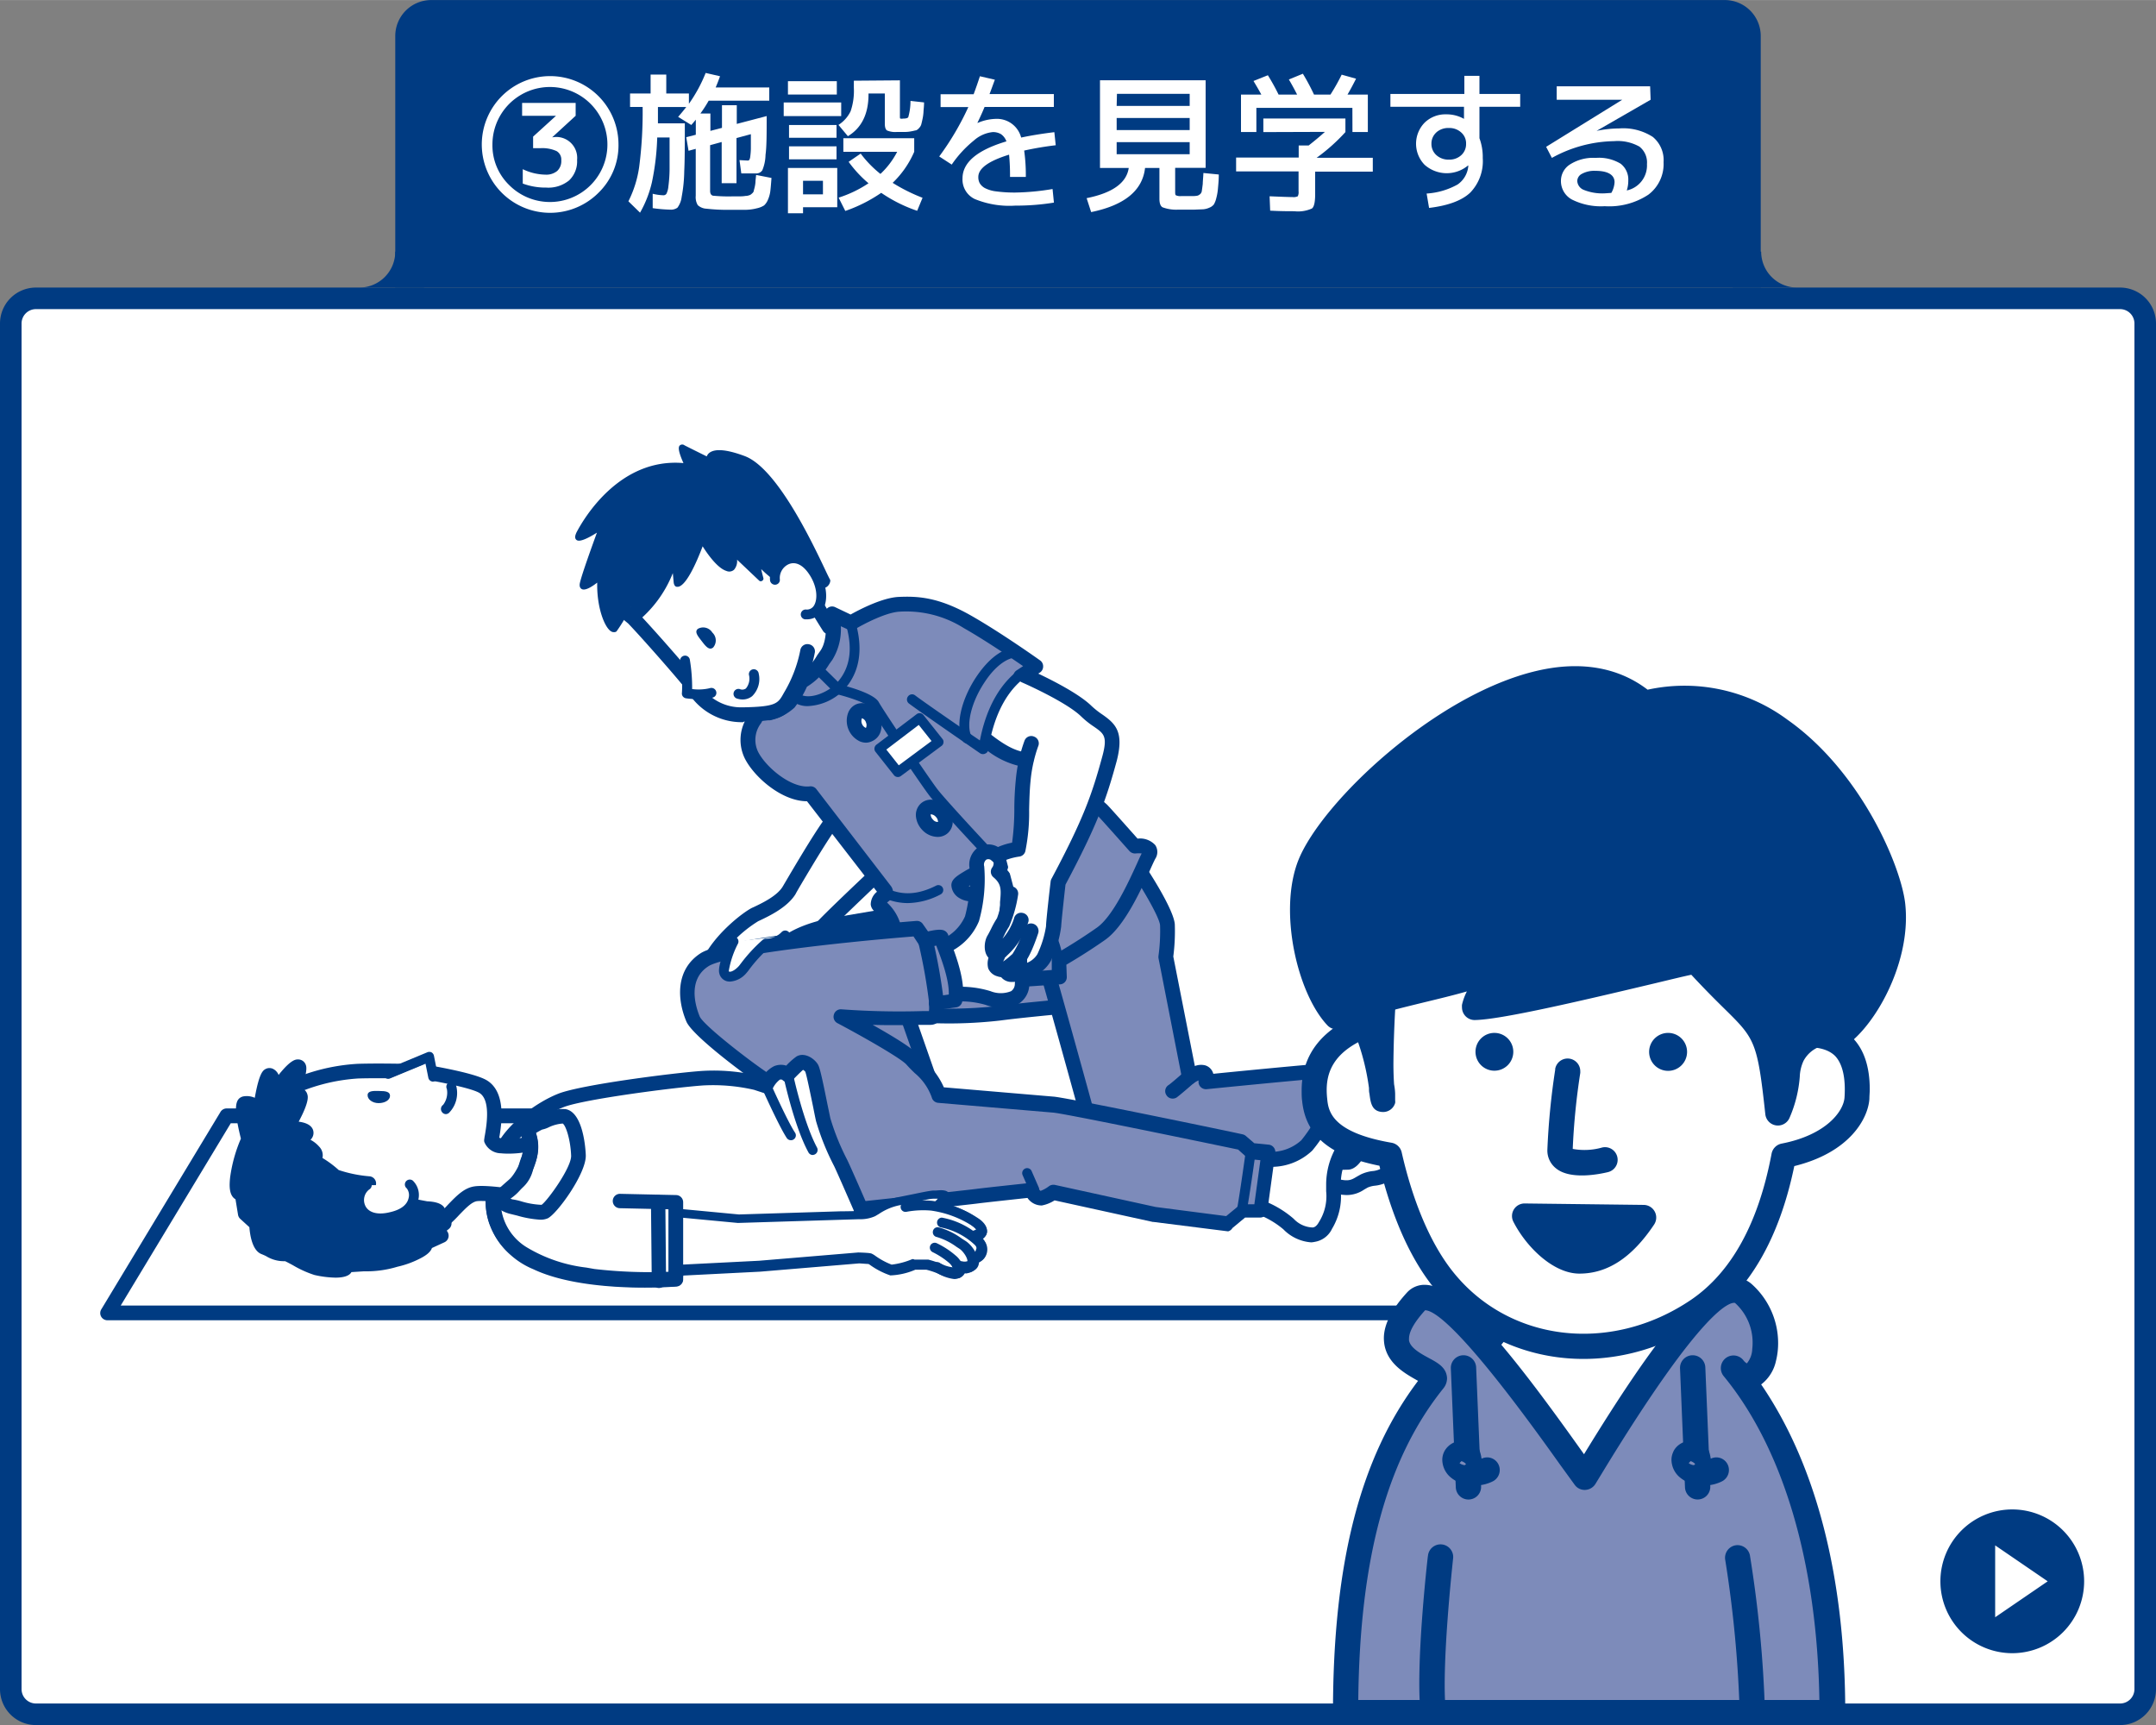 <svg id="レイヤー_1" data-name="レイヤー 1" xmlns="http://www.w3.org/2000/svg" width="105.83mm" height="84.67mm" viewBox="0 0 300 240">
  <rect x="0" y="0" width="300" height="240" fill="#808080" stroke="none"/>
  <defs>
    <style>
      .cls-1, .cls-4 {
        fill: #fff;
      }

      .cls-2, .cls-6 {
        fill: #003b82;
      }

      .cls-3, .cls-5 {
        fill: #7d8bba;
      }

      .cls-4, .cls-5, .cls-6 {
        isolation: isolate;
      }
    </style>
  </defs>
  <title>jobhunting-img2-3</title>
  <g>
    <rect class="cls-1" x="1.5" y="41.5" width="297" height="197" rx="3.5" ry="3.5"/>
    <path class="cls-2" d="M443,344a2,2,0,0,1,2,2V536a2,2,0,0,1-2,2H153a2,2,0,0,1-2-2V346a2,2,0,0,1,2-2H443m0-3H153a5,5,0,0,0-5,5V536a5,5,0,0,0,5,5H443a5,5,0,0,0,5-5V346a5,5,0,0,0-5-5Z" transform="translate(-148 -301)"/>
  </g>
  <path class="cls-2" d="M393,341H203V306a5,5,0,0,1,5-5H388a5,5,0,0,1,5,5Z" transform="translate(-148 -301)"/>
  <path class="cls-2" d="M207,336H203a5,5,0,0,1-5,5H207Z" transform="translate(-148 -301)"/>
  <path class="cls-2" d="M389.11,336h3.95a5,5,0,0,0,5,5h-8.95Z" transform="translate(-148 -301)"/>
  <g>
    <g>
      <polygon class="cls-1" points="14.98 182.66 215.69 182.66 200.37 155.24 31.53 155.24 14.98 182.66"/>
      <path class="cls-2" d="M363.69,484.68H163a1,1,0,0,1-.88-1.56l16.55-27.41a1,1,0,0,1,.88-.5H348.37a1,1,0,0,1,.9.53l15.32,27.41a1,1,0,0,1-.9,1.53ZM164.8,482.63H361.94l-14.17-25.36H180.11Z" transform="translate(-148 -301)"/>
    </g>
    <g>
      <path class="cls-1" d="M271.14,421.6s-8.16,7.7-8.86,8.61-1.93,6.06-2.51,6.28-7.49,1.61-8.06,1.6-5.13-2.95-5.13-2.95c1.43-3.31,5.38-6.35,6.54-6.91s3.7-1.67,4.76-3.38,4.95-8.54,6.71-10.47" transform="translate(-148 -301)"/>
      <path class="cls-2" d="M251.7,439.12h0c-.28,0-.87,0-5.67-3.11a1,1,0,0,1-.39-1.27c1.55-3.59,5.67-6.77,7-7.44l.29-.13c1.13-.54,3.22-1.53,4-2.86l1-1.7c2.2-3.71,4.46-7.45,5.8-8.92a1,1,0,0,1,1.52,1.38c-1.31,1.44-4.07,6.09-5.56,8.59-.44.75-.81,1.37-1,1.74-1.14,1.83-3.59,3-4.91,3.63l-.28.13a17.63,17.63,0,0,0-5.65,5.61,41.74,41.74,0,0,0,3.9,2.29c.91-.11,6.05-1.13,7.36-1.47a25.82,25.82,0,0,0,.91-2.54,14.14,14.14,0,0,1,1.39-3.47c.72-.93,7.6-7.43,9-8.72a1,1,0,1,1,1.41,1.49c-3.13,3-8.28,7.87-8.76,8.49a19.94,19.94,0,0,0-1.06,2.85c-.85,2.64-1.16,3.48-1.89,3.76S252.51,439.12,251.7,439.12Zm.19-2Zm7.2-1.34Z" transform="translate(-148 -301)"/>
    </g>
    <g>
      <path class="cls-1" d="M335.56,451.19c1.13-.68,2.95-2.72,4.65-2.59,3.06.24,4.3,2,4,4s-1.35,4.65-1.09,5.77a6.55,6.55,0,0,1-.88,4.68c-1.67,2.33-3.17,1.61-4.43,2.29s-1.71,1.35-4.45.54c-1.57-.46-1.16-4.38-.16-5.62S335.56,451.19,335.56,451.19Z" transform="translate(-148 -301)"/>
      <path class="cls-2" d="M335.4,467.26a8.27,8.27,0,0,1-2.34-.41,2.32,2.32,0,0,1-1.56-1.7,7.16,7.16,0,0,1,.88-5.56c.52-.65,1.53-5,2.16-8.58a1,1,0,0,1,.49-.7c.25-.16.6-.44,1-.73,1.18-.95,2.65-2.14,4.29-2a5.52,5.52,0,0,1,4.12,1.89,4.12,4.12,0,0,1,.8,3.27c-.12.78-.35,1.65-.57,2.49a10.8,10.8,0,0,0-.53,2.88,7.51,7.51,0,0,1-1.05,5.52,5.1,5.1,0,0,1-3.79,2.33,3.38,3.38,0,0,0-1,.26l-.47.27A4.34,4.34,0,0,1,335.4,467.26Zm1.09-15.46c-.41,2.27-1.5,7.82-2.5,9.08a5.3,5.3,0,0,0-.6,3.36,1.16,1.16,0,0,0,.25.64c1.91.56,2.32.32,3.12-.16l.55-.31a5.21,5.21,0,0,1,1.61-.48,3.12,3.12,0,0,0,2.47-1.5,5.57,5.57,0,0,0,.72-3.85,9.39,9.39,0,0,1,.54-3.87,22.34,22.34,0,0,0,.53-2.29,2.1,2.1,0,0,0-.38-1.67,3.66,3.66,0,0,0-2.67-1.12c-.83-.06-2,.87-2.84,1.55C337,451.4,336.75,451.62,336.49,451.8Z" transform="translate(-148 -301)"/>
    </g>
    <g>
      <path class="cls-3" d="M299.94,440.16c-.62.75-6.45,1-12.89,1.8a62.27,62.27,0,0,1-12.88.11l4.26,12.17s-6,.68-6.44.51-10.41-10.57-11.46-12.27-3.06-.81-4.66-6.05,8.37-6.77,8.37-6.77l34.88-5.91Z" transform="translate(-148 -301)"/>
      <path class="cls-2" d="M272.34,455.8a1.6,1.6,0,0,1-.69-.08c-1.1-.38-11.32-11.61-12-12.7a2.55,2.55,0,0,0-1-.82c-1.1-.68-2.61-1.6-3.79-5.47a4.35,4.35,0,0,1,.45-3.71c2-3.26,8.07-4.27,8.75-4.37l34.85-5.92a1,1,0,0,1,.82.22,1,1,0,0,1,.38.75l.83,16.4a1.06,1.06,0,0,1-.23.71c-.65.79-2.3,1-7.41,1.49-1.86.19-4,.4-6.15.68a62.72,62.72,0,0,1-11.51.25l3.73,10.67a1,1,0,0,1-.1.88,1,1,0,0,1-.75.48C274.73,455.69,273.09,455.8,272.34,455.8ZM298.15,425l-33.73,5.72c-1.61.25-6,1.35-7.34,3.44a2.31,2.31,0,0,0-.23,2c1,3.12,2,3.75,2.9,4.31a4.41,4.41,0,0,1,1.65,1.5c.92,1.48,9.51,10.48,11,11.81.69,0,2.65-.18,4.66-.39l-3.84-10.95a1,1,0,0,1,.17-1,1,1,0,0,1,.91-.38,62.78,62.78,0,0,0,12.64-.11c2.2-.29,4.33-.5,6.21-.68,2.24-.23,4.73-.47,5.75-.73Z" transform="translate(-148 -301)"/>
    </g>
    <g>
      <path class="cls-3" d="M306.42,421.94s3.9,5.88,4,7.72a27,27,0,0,1-.22,4.44l3.28,16.76s1.86-1.36,2.3-.28v.92s18.57-1.87,20.56-1.84c0,0,3,2.2,2,7.08s-2.39,5.94-2.85,5.94-20.69.61-24.68.55-9.36,1.24-10.52-3.22-7.12-25.86-7.42-26.63" transform="translate(-148 -301)"/>
      <path class="cls-2" d="M306.35,464.38c-3,0-6.08-.56-7-4.12-1.25-4.8-7.08-25.69-7.38-26.51a1,1,0,0,1,.6-1.32,1,1,0,0,1,1.32.58c.36.94,6.41,22.74,7.45,26.74.68,2.62,3.15,2.7,7.12,2.51.81,0,1.64-.07,2.43-.06,2.92,0,14.63-.28,20.91-.45l3.59-.1c.23-.19,1.21-1.22,2-5.11.69-3.41-.81-5.26-1.4-5.84-2.68.11-15.22,1.34-20.09,1.83a1.06,1.06,0,0,1-.8-.27,1,1,0,0,1-.33-.77v-.18a4.21,4.21,0,0,0-.66.38,1,1,0,0,1-1,.12,1,1,0,0,1-.63-.76l-3.28-16.75a1.22,1.22,0,0,1,0-.33,25.25,25.25,0,0,0,.22-4.24c-.08-1.08-2.3-4.87-3.85-7.22a1,1,0,1,1,1.71-1.14c.68,1,4.05,6.21,4.19,8.22a27.33,27.33,0,0,1-.21,4.48l3,15.24a2.39,2.39,0,0,1,1.42-.1,1.64,1.64,0,0,1,1.09,1,1.27,1.27,0,0,1,.06.18c4.05-.41,17.53-1.73,19.5-1.73h.05a1,1,0,0,1,.59.19c.15.11,3.56,2.64,2.44,8.12-1.23,6.08-3.09,6.76-3.85,6.76h0l-3.67.09c-6.3.18-18,.5-21,.46-.72,0-1.49,0-2.31.06S307.09,464.38,306.35,464.38Zm29-2.69Z" transform="translate(-148 -301)"/>
    </g>
    <path class="cls-1" d="M262.36,386.77a34.79,34.79,0,0,1,2.47,3.6c.67,1.27,1.68,3-.29,4.36s-3,3.17-5.21,2.56-3.55-1.08-3.52-3S262.36,386.77,262.36,386.77Z" transform="translate(-148 -301)"/>
    <g>
      <path class="cls-3" d="M287.27,437.44c.23,0,8.12-.53,8.12-.53l-.08-2.3s2.75-1.53,5.84-3.71,5.81-9.33,6.68-10.93-2-1.25-2-1.25-4-4.51-4.53-5.05-11.27-9.37-11.27-9.37l-.09-9.19,2.16-1.42s-5.38-3.84-9.56-6.2a15.89,15.89,0,0,0-9.46-2.44c-2.61.11-6.7,2.58-6.7,2.58l-2.59-1.19s.63,3.69-.85,5.74-1.81,2.65-3.51,3.62a16.76,16.76,0,0,1-1.65,2.89,6.55,6.55,0,0,1-2.78,1.49c-.77.06-1.45-.1-1.93.74a5,5,0,0,0-.53,5.2c1.26,2.47,5.12,5.67,8.19,5.33l10.45,13.49s.22.31-.24.69-1.17,1.12-.56,1.44a5.32,5.32,0,0,1,1.88,2.64c.21.92,1.38,4.92,1.38,4.92Z" transform="translate(-148 -301)"/>
      <path class="cls-2" d="M287.26,438.47h0a1.25,1.25,0,0,1-.19,0l-13.6-2.8a1.05,1.05,0,0,1-.78-.72c-.05-.17-1.17-4-1.39-5a4.67,4.67,0,0,0-1.35-2,1.42,1.42,0,0,1-.79-1.11,2.29,2.29,0,0,1,.87-1.78l-9.74-12.59c-3.49,0-7.31-3.33-8.63-5.91a5.85,5.85,0,0,1,.45-6l.11-.19a2.51,2.51,0,0,1,2.38-1.24,2.11,2.11,0,0,0,.35,0,5.83,5.83,0,0,0,2.16-1.2,16.67,16.67,0,0,0,1.43-2.59,1,1,0,0,1,.42-.45,7,7,0,0,0,2.74-2.72l.44-.62c1-1.38.83-4,.67-4.95a1,1,0,0,1,1.45-1.11l2.1,1c1.2-.67,4.4-2.35,6.71-2.45,2.57-.11,5.46,0,10,2.57,4.18,2.37,9.43,6.1,9.65,6.26a1,1,0,0,1,.43.86,1,1,0,0,1-.46.84l-1.7,1.11.08,8.15c2.43,2,10.48,8.61,11,9.14s3.24,3.6,4.22,4.7a2.86,2.86,0,0,1,2.46.9,1.73,1.73,0,0,1,0,1.91c-.16.3-.42.87-.72,1.54-1.34,2.94-3.58,7.86-6.26,9.74-2.32,1.63-4.43,2.89-5.39,3.45l.06,1.68a1,1,0,0,1-1,1.06C291.86,438.18,287.52,438.47,287.26,438.47Zm-12.78-4.72,12.87,2.66,7-.46,0-1.31a1,1,0,0,1,.52-.93s2.74-1.53,5.75-3.65c2.23-1.56,4.41-6.34,5.58-8.91.26-.58.48-1.07.66-1.42a4.47,4.47,0,0,0-.82,0,1.05,1.05,0,0,1-.89-.34c-1.11-1.25-4.07-4.58-4.49-5s-7-5.8-11.19-9.28a1,1,0,0,1-.38-.78l-.09-9.2a1,1,0,0,1,.46-.87l.9-.59c-1.83-1.26-5.34-3.64-8.23-5.28a15,15,0,0,0-8.92-2.3c-1.92.08-5.14,1.78-6.21,2.43a1,1,0,0,1-1,.06l-1-.46a8.11,8.11,0,0,1-1.18,4.67l-.44.61a9.23,9.23,0,0,1-3.1,3.14,13.91,13.91,0,0,1-1.73,2.9,7.4,7.4,0,0,1-3.41,1.77l-.47,0c-.55,0-.56,0-.65.19l-.13.22a3.81,3.81,0,0,0-.39,4c1.09,2.12,4.58,5.07,7.17,4.78a1,1,0,0,1,.93.39L272,424.31a1.51,1.51,0,0,1-.4,2.11l-.17.15a6.67,6.67,0,0,1,1.84,2.9C273.45,430.15,274.15,432.6,274.48,433.75Z" transform="translate(-148 -301)"/>
    </g>
    <path class="cls-2" d="M260.43,399.23a3.36,3.36,0,0,1-2.39-.88.69.69,0,1,1,.95-1c1.26,1.21,4.08.08,5.37-1.26,2.68-2.8,1.8-6.42,1.47-7.78a2.5,2.5,0,0,1-.11-.62.67.67,0,0,1,.69-.68.7.7,0,0,1,.68.66c0,.06,0,.17.07.31.34,1.41,1.39,5.71-1.81,9.06A7.45,7.45,0,0,1,260.43,399.23Z" transform="translate(-148 -301)"/>
    <path class="cls-2" d="M295.14,435.2a.7.7,0,0,1-.69-.64c-.3-3.93-4.75-9.67-6.56-11.4-1.59-1.52-9.28-9.78-10.59-11.5s-7.68-11.2-8.26-12.28c-.26-.42-2.4-1.26-4.59-1.8a.61.61,0,0,1-.31-.18l-2.83-2.8a.68.68,0,1,1,1-1l2.7,2.66c1.52.39,4.67,1.31,5.28,2.44s6.94,10.52,8.15,12.1,8.91,9.88,10.44,11.34,6.63,7.73,7,12.29a.67.67,0,0,1-.63.73Z" transform="translate(-148 -301)"/>
    <g>
      <path class="cls-1" d="M288.18,419.5a19,19,0,0,0-2.54,1.4,34.06,34.06,0,0,1-2.85,2.14c-.35.17-1.46.5-1.38,1.13s1.46,1.4,2.09,1.3,3.28-.64,3.28-.64l2,1.35s2-1.12,2.26-1.69a18.89,18.89,0,0,0,1-3.78C291.91,420.42,288.18,419.5,288.18,419.5Z" transform="translate(-148 -301)"/>
      <g>
        <path class="cls-1" d="M285.23,424.8c-2.62,1.34-3.83,0-3.82-.63s3.4-1.94,4.34-3.3a2.92,2.92,0,0,1,1-.85" transform="translate(-148 -301)"/>
        <path class="cls-2" d="M283.2,426.4a3.16,3.16,0,0,1-1.71-.46,2.19,2.19,0,0,1-1.11-1.78c0-.86.81-1.34,2.12-2.12a9.15,9.15,0,0,0,2.4-1.76,4,4,0,0,1,1.37-1.16,1,1,0,0,1,1.39.4,1,1,0,0,1-.4,1.4,1.82,1.82,0,0,0-.66.53,10,10,0,0,1-3,2.35l-.79.49a2.7,2.7,0,0,0,2-.4,1,1,0,1,1,.94,1.83A5.5,5.5,0,0,1,283.2,426.4Z" transform="translate(-148 -301)"/>
      </g>
      <g>
        <path class="cls-1" d="M279.84,439.42a13.24,13.24,0,0,1,5.62.41c1.37.5,4.57.95,4.78-1.91s-.46-3.7-1.31-5.57a9.39,9.39,0,0,1-.75-5.31c.18-2,.45-3.32-1.23-4.75a1.66,1.66,0,0,0-.38-2.43c-1.46-1-2.88.25-2.59,1.87a21.16,21.16,0,0,1-.69,7.11,7.27,7.27,0,0,1-4.27,4" transform="translate(-148 -301)"/>
        <path class="cls-2" d="M287.51,441.23a7.08,7.08,0,0,1-2.4-.44,12.32,12.32,0,0,0-5.07-.36,1,1,0,1,1-.4-2,14.12,14.12,0,0,1,6.18.46,3.83,3.83,0,0,0,2.88,0,1.23,1.23,0,0,0,.51-1.07,6.73,6.73,0,0,0-.86-4.3l-.36-.76a10.44,10.44,0,0,1-.84-5.83l0-.42c.17-1.76.2-2.52-.91-3.46a1,1,0,0,1-.15-1.4,1,1,0,0,0,.17-.6.56.56,0,0,0-.3-.35.65.65,0,0,0-.73-.1.9.9,0,0,0-.28.93,21.72,21.72,0,0,1-.73,7.62,8.29,8.29,0,0,1-4.87,4.63,1,1,0,1,1-.74-1.92,6.26,6.26,0,0,0,3.67-3.38,20.68,20.68,0,0,0,.65-6.59,2.94,2.94,0,0,1,1.17-3,2.66,2.66,0,0,1,3,.1,2.6,2.6,0,0,1,1.19,1.72,2.68,2.68,0,0,1-.13,1.35c1.35,1.5,1.2,3,1,4.66l0,.41a8.42,8.42,0,0,0,.66,4.78l.34.73a8.73,8.73,0,0,1,1.07,5.34,3.26,3.26,0,0,1-1.46,2.65A4.23,4.23,0,0,1,287.51,441.23Z" transform="translate(-148 -301)"/>
      </g>
      <g>
        <path class="cls-1" d="M286.7,398.66l3.42-3.85s6.78,3,7.53,3.71,3,2.49,3.41,3,2.51.88,1.3,5.08a103.23,103.23,0,0,1-3.68,10.52c-.47.91-3.4,6.92-3.4,6.92s-.7,5.73-.71,6.42a14,14,0,0,1-1.52,4.35,4.64,4.64,0,0,1-2.55,1.34s-1.23.59-1.65.47a4.5,4.5,0,0,1-1.1-.67s-1.15.06-1.14-.55a6.88,6.88,0,0,1,.56-1.83,1,1,0,0,1-1.13-.94c-.07-1.07,1.42-2.81,1.42-2.81l1.53-5.49-1.23-4.7s-.3-.31,1.92-.47l1.26-12.27a25.8,25.8,0,0,1-6-3.08Z" transform="translate(-148 -301)"/>
        <g>
          <path class="cls-1" d="M292.71,431.7a21.6,21.6,0,0,1-1.89,3.88,2.27,2.27,0,0,1-2,1c-.81,0-.91-.59-.91-.59" transform="translate(-148 -301)"/>
          <path class="cls-2" d="M288.91,437.61h-.08a1.85,1.85,0,0,1-1.9-1.43,1,1,0,0,1,.82-1.2,1,1,0,0,1,1.12.57c.42,0,.61,0,1.18-.66a19.73,19.73,0,0,0,1.71-3.57,1,1,0,0,1,1.91.75,20.45,20.45,0,0,1-2.08,4.19A3.27,3.27,0,0,1,288.91,437.61Zm-.13-2.07Z" transform="translate(-148 -301)"/>
        </g>
        <g>
          <path class="cls-1" d="M290.93,436a4.07,4.07,0,0,0,2.32-1.81,14.41,14.41,0,0,0,1.33-4.34c0-.69.63-6.12.63-6.12,4.42-8.3,5.64-11.69,7.15-17.21,1.3-4.73-.93-4.38-3.19-6.6s-8.55-5-8.55-5" transform="translate(-148 -301)"/>
          <path class="cls-2" d="M290.93,437.06a1,1,0,0,1-1-.76,1,1,0,0,1,.72-1.26,3,3,0,0,0,1.69-1.28,14.12,14.12,0,0,0,1.21-3.89c0-.7.53-5.31.64-6.22a1,1,0,0,1,.11-.37c4.47-8.38,5.64-11.76,7.07-17,.78-2.84.25-3.21-1.14-4.18a12.36,12.36,0,0,1-1.78-1.42c-2.11-2.06-8.18-4.72-8.24-4.74a1,1,0,0,1-.53-1.36,1,1,0,0,1,1.35-.53c.26.12,6.48,2.84,8.85,5.16a11.68,11.68,0,0,0,1.52,1.2c1.88,1.31,3,2.47,2,6.41-1.46,5.35-2.65,8.81-7.14,17.25-.24,2.09-.59,5.37-.6,5.82a15.26,15.26,0,0,1-1.45,4.81,5,5,0,0,1-3,2.32Z" transform="translate(-148 -301)"/>
        </g>
        <g>
          <path class="cls-1" d="M291.47,430.53s-1.09,3.31-1.9,4-1.75,1.59-2.43,1.34-1-.59-.32-1.84" transform="translate(-148 -301)"/>
          <path class="cls-2" d="M287.39,436.94a1.76,1.76,0,0,1-.59-.11,1.91,1.91,0,0,1-1.29-1.1,2.63,2.63,0,0,1,.41-2.21,1,1,0,1,1,1.79,1l-.13.25a8.79,8.79,0,0,0,1-.79l.3-.26a13.23,13.23,0,0,0,1.58-3.52,1,1,0,1,1,2,.64c-.36,1.08-1.28,3.68-2.22,4.46l-.29.25A4.44,4.44,0,0,1,287.39,436.94Z" transform="translate(-148 -301)"/>
        </g>
        <g>
          <path class="cls-1" d="M288.67,425.32a20.5,20.5,0,0,1-1.09,4c-.47.68-.83,1.6-1.3,2.4s-.28,2.86,1.13,1.51a9.9,9.9,0,0,0,2.7-4.22" transform="translate(-148 -301)"/>
          <path class="cls-2" d="M286.61,434.7a1.43,1.43,0,0,1-.9-.31c-.92-.72-.8-2.37-.32-3.2.19-.32.36-.66.53-1a12.8,12.8,0,0,1,.81-1.45,19.58,19.58,0,0,0,.93-3.61,1,1,0,1,1,2,.38,17.76,17.76,0,0,1-1.25,4.4,9.91,9.91,0,0,0-.67,1.2l-.24.48a7.83,7.83,0,0,0,1.59-2.79,1,1,0,0,1,1.22-.79,1,1,0,0,1,.79,1.22,10.66,10.66,0,0,1-3,4.73A2.19,2.19,0,0,1,286.61,434.7Zm.5-1.78Z" transform="translate(-148 -301)"/>
        </g>
      </g>
      <g>
        <path class="cls-1" d="M290.71,406.69c-1.37-.17-2.86-.69-5.28-2.57" transform="translate(-148 -301)"/>
        <path class="cls-2" d="M290.71,407.72h-.13a11.62,11.62,0,0,1-5.78-2.78,1,1,0,1,1,1.26-1.62c2.38,1.84,3.71,2.22,4.78,2.36a1,1,0,0,1-.13,2.05Z" transform="translate(-148 -301)"/>
      </g>
      <path class="cls-2" d="M286.76,421.05a1,1,0,0,1-.9-.54,1,1,0,0,1,.41-1.39,9.45,9.45,0,0,1,2.56-.89,34.86,34.86,0,0,0,.31-4.7c0-1.36.08-2.78.2-4a21.55,21.55,0,0,1,1.22-5.49,1,1,0,0,1,1.34-.56,1,1,0,0,1,.56,1.34,19.7,19.7,0,0,0-1.07,4.91c-.12,1.18-.16,2.56-.19,3.89a26.69,26.69,0,0,1-.53,5.81,1,1,0,0,1-.86.74,8.76,8.76,0,0,0-2.55.78A1.13,1.13,0,0,1,286.76,421.05Z" transform="translate(-148 -301)"/>
    </g>
    <g>
      <path class="cls-1" d="M260.44,391.68a19.34,19.34,0,0,1-2.39,6.25c-1.1,2-1.87,2.42-6.47,2.51a7.8,7.8,0,0,1-7.14-3.94c-.76-1.09-6.48-7.61-8.29-9.47-.6-.63-4-2.51-1.89-7.08S246.37,370,250,370.68s5.93,3.16,7.71,7a79.9,79.9,0,0,0,5.67,10.5" transform="translate(-148 -301)"/>
      <path class="cls-2" d="M251.39,401.47a8.79,8.79,0,0,1-7.7-4.24l-.1-.15c-.68-1-6.34-7.44-8.18-9.34l-.25-.21c-1-.81-4-3.28-1.83-8,2.27-5,12.72-10.62,16.89-9.86,3.74.68,6.35,3,8.46,7.59a78.35,78.35,0,0,0,5.54,10.31A1,1,0,0,1,264,389a1,1,0,0,1-1.45-.18,79.66,79.66,0,0,1-5.78-10.7c-1.82-3.95-3.91-5.88-7-6.43-3.8-.7-13.1,5.25-14.65,8.67s.31,4.78,1.27,5.57a4.67,4.67,0,0,1,.42.37c1.82,1.87,7.57,8.42,8.39,9.6l.11.16a6.7,6.7,0,0,0,6,3.34h.17c4.54-.09,4.78-.53,5.59-2a18.4,18.4,0,0,0,2.3-6,1,1,0,0,1,1.24-.76,1,1,0,0,1,.75,1.24,20.22,20.22,0,0,1-2.49,6.51c-1.36,2.43-2.6,2.95-7.35,3Z" transform="translate(-148 -301)"/>
    </g>
    <g>
      <path class="cls-2" d="M260.77,381.89c2.28,1.41,2.45-.12,2.45-.12-.6-.93-6.51-15.12-11.7-17s-4.9.23-4.9.23-2.59-1.26-3.5-1.74.57,2.62.57,2.62c-9.17-1.21-14.21,7.6-15.15,9.42s3.23-1,3.23-1-2.4,6.4-2.73,7.93,2.47-.89,2.47-.89c-.37,4.44,1.42,7.84,2,7.24a36.06,36.06,0,0,0,2.52-4.56l.1,3.37c4-2.85,5.64-8.19,5.64-8.19l.26,2.76s0,.29.15.31c1.23.17,3.46-6.08,3.46-6.08s1.95,3.4,3.47,3.89.95-2.14.95-2.14l3.78,3.59s-.73-2.77-.43-2.31a15.43,15.43,0,0,0,3.33,2.81C257.54,382.3,260.77,381.89,260.77,381.89Z" transform="translate(-148 -301)"/>
      <path class="cls-2" d="M233.38,388.94a.58.58,0,0,1-.28-.07c-.92-.43-2.08-3.3-2-6.82-.82.64-1.71,1.16-2.17.89-.17-.1-.35-.33-.24-.84.26-1.18,1.69-5.13,2.37-7-2.32,1.46-2.72,1.11-2.86,1-.34-.3-.07-.81,0-1,.93-1.79,5.91-10.46,14.9-9.68-.92-2.05-.63-2.34-.49-2.47a.51.51,0,0,1,.64,0c.68.35,2.32,1.16,3.09,1.54a1.15,1.15,0,0,1,.36-.49c.79-.62,2.44-.48,4.91.44,4.48,1.65,9.37,11.94,11.21,15.82.32.68.58,1.21.66,1.34a.37.37,0,0,1,.05.23,1.19,1.19,0,0,1-.63.9,2.49,2.49,0,0,1-2.24-.47c-.75.09-3.28.37-4,.05a13.89,13.89,0,0,1-2.74-2.14c.08.39.19.83.3,1.24a.33.33,0,0,1-.16.38.33.33,0,0,1-.41,0l-3.09-2.93a1.86,1.86,0,0,1-.42,1.4,1,1,0,0,1-1.08.16c-1.24-.39-2.63-2.37-3.29-3.42-.81,2.16-2.39,5.8-3.58,5.63-.25,0-.41-.26-.45-.61l-.12-1.29a16.6,16.6,0,0,1-5.24,7,.36.36,0,0,1-.35,0,.33.33,0,0,1-.19-.3l-.06-2a21.42,21.42,0,0,1-2,3.42A.6.6,0,0,1,233.38,388.94Zm-1.87-8a.32.32,0,0,1,.16,0,.34.34,0,0,1,.18.33c-.33,3.9,1,6.63,1.5,6.91a34.41,34.41,0,0,0,2.41-4.41.34.34,0,0,1,.38-.19.35.35,0,0,1,.27.33l.08,2.71a17.62,17.62,0,0,0,5-7.62.33.33,0,0,1,.36-.24.33.33,0,0,1,.31.31l.26,2.72c.6-.36,1.92-2.94,3-5.81a.34.34,0,0,1,.29-.23.36.36,0,0,1,.33.17c.52.92,2.13,3.37,3.27,3.73.2.06.34.06.42,0,.27-.24.22-1.17.1-1.71a.32.32,0,0,1,.16-.37.35.35,0,0,1,.41,0l2.92,2.78c-.35-1.46-.23-1.51,0-1.62a.37.37,0,0,1,.48.18,15.73,15.73,0,0,0,3.17,2.68,14.13,14.13,0,0,0,3.82-.11.29.29,0,0,1,.22,0c1,.64,1.49.59,1.68.5a.52.52,0,0,0,.23-.27c-.12-.22-.31-.62-.63-1.29-1.81-3.8-6.61-13.91-10.82-15.47-3-1.12-4-.75-4.25-.54a.5.5,0,0,0-.2.41.36.36,0,0,1-.14.32.36.36,0,0,1-.35,0s-2.22-1.08-3.27-1.62a14.41,14.41,0,0,0,.8,2,.34.34,0,0,1,0,.35.36.36,0,0,1-.32.14c-8.93-1.18-13.9,7.49-14.81,9.24a.59.59,0,0,0,0,.08,14,14,0,0,0,2.78-1.54.33.33,0,0,1,.4,0,.34.34,0,0,1,.11.39c0,.06-2.39,6.39-2.71,7.88a.22.22,0,0,0,0,.08,7.64,7.64,0,0,0,1.92-1.3A.35.35,0,0,1,231.51,381Z" transform="translate(-148 -301)"/>
    </g>
    <g>
      <path class="cls-1" d="M322.33,468.63a13,13,0,0,1,5,2.67c1,1,3.79,2.73,5.15.19s1.09-3.56,1.06-5.61a9.53,9.53,0,0,1,1.48-5.16c1-1.71,1.77-2.84.82-4.84a1.65,1.65,0,0,0,.64-2.37c-.94-1.48-2.73-.94-3.12.65a21.15,21.15,0,0,1-3.53,6.21,7.3,7.3,0,0,1-5.53,1.92" transform="translate(-148 -301)"/>
      <path class="cls-2" d="M330.44,473.84a6,6,0,0,1-3.86-1.81,12.28,12.28,0,0,0-4.48-2.4,1,1,0,0,1,.46-2,14.12,14.12,0,0,1,5.45,2.93,3.78,3.78,0,0,0,2.62,1.21c.23,0,.57-.15.9-.76a6.72,6.72,0,0,0,1-4.28c0-.26,0-.54,0-.84a10.5,10.5,0,0,1,1.62-5.67l.2-.36c.88-1.54,1.21-2.22.58-3.54a1,1,0,0,1,.43-1.33,1,1,0,0,0,.4-.49.57.57,0,0,0-.13-.44.67.67,0,0,0-.62-.39.9.9,0,0,0-.64.74,21.73,21.73,0,0,1-3.77,6.66,8.24,8.24,0,0,1-6.33,2.24,1,1,0,0,1-1-1.08,1,1,0,0,1,1.08-1,6.24,6.24,0,0,0,4.72-1.59,20.44,20.44,0,0,0,3.28-5.75,2.92,2.92,0,0,1,2.29-2.27,2.64,2.64,0,0,1,2.7,1.31,2.58,2.58,0,0,1,.39,2.05,2.75,2.75,0,0,1-.67,1.18c.62,1.92-.14,3.27-.95,4.68l-.2.35a8.48,8.48,0,0,0-1.35,4.65c0,.28,0,.54,0,.79a8.74,8.74,0,0,1-1.21,5.32,3.23,3.23,0,0,1-2.4,1.82A2.81,2.81,0,0,1,330.44,473.84Z" transform="translate(-148 -301)"/>
    </g>
    <g>
      <path class="cls-3" d="M318.93,471.27l2.05-1.7h2.46l1.1-8.08-2.37-.23L320.76,460s-24.06-5-26.12-5.21-16-1.36-16-1.36c-.72-2.44-2.49-3.53-3.71-5s-9.92-6-9.92-6c6,.49,11.82.2,12.52.23,1,0,.76-2.05.76-2.05l2.65-.37c.68-3-1.91-8.34-1.9-8.69s-2.31.28-2.31.28l-1.09-1.65s-25.94,2-29.58,4.33-2.28,6.71-1.64,8.22,8,7.16,10.3,8.62l5.58,8.8,6.6,9.07s15.65-1.68,17-1.87,7.46-.83,7.46-.83.73,1.22,1.42,1.12a5.34,5.34,0,0,0,1.71-.79l14.08,3.07Z" transform="translate(-148 -301)"/>
      <path class="cls-2" d="M318.93,472.3h-.13L308.5,471l-.09,0-13.67-3a5.05,5.05,0,0,1-1.77.71,2.38,2.38,0,0,1-2-1.05c-1.57.17-5.74.62-6.84.76-1.38.19-16.42,1.8-17.06,1.87a1,1,0,0,1-.94-.42l-6.61-9.06L254,452.1c-2-1.32-9.69-7-10.5-9-1.32-3.13-1.48-7.26,2-9.49,3.74-2.36,27.36-4.28,30-4.49a1,1,0,0,1,.93.46l.7,1c1.87-.43,2.2-.17,2.46,0a1.09,1.09,0,0,1,.4.69c0,.13.14.36.26.68.72,1.88,2.23,5.79,1.64,8.41a1,1,0,0,1-.86.79l-1.75.24a2.68,2.68,0,0,1-.57,1.65,1.69,1.69,0,0,1-1.27.54c-.13,0-.46,0-.93,0-1.38,0-4,.09-7.08,0,2.56,1.44,5.47,3.19,6.22,4.07.3.34.64.67,1,1a10.07,10.07,0,0,1,2.68,3.62l15.32,1.3c2.1.19,25.25,5,26.24,5.24a1,1,0,0,1,.48.24l1.16,1,2,.2a1,1,0,0,1,.71.39,1,1,0,0,1,.21.77l-1.11,8.09a1,1,0,0,1-1,.89h-2.09l-1.76,1.46A1,1,0,0,1,318.93,472.3Zm-10.12-3.38,9.81,1.27,1.71-1.41a1,1,0,0,1,.65-.24h1.56l.84-6.13-1.31-.13a1,1,0,0,1-.58-.26l-1.21-1.09c-6.87-1.43-24.11-5-25.73-5.14l-16-1.36a1,1,0,0,1-.89-.73,7.77,7.77,0,0,0-2.38-3.41c-.38-.37-.77-.75-1.13-1.16-.75-.88-6.08-3.91-9.61-5.78a1,1,0,0,1-.51-1.19,1,1,0,0,1,1.07-.74,110.26,110.26,0,0,0,11.42.24h.74a3.69,3.69,0,0,0,0-.88,1,1,0,0,1,.87-1.15l1.89-.27c.08-2.07-1.1-5.13-1.64-6.53l-.1-.27c-.36.06-.85.17-1.29.29a1,1,0,0,1-1.12-.42l-.76-1.15c-10.35.83-26,2.57-28.51,4.13-3.06,1.93-1.73,5.81-1.24,7s7.09,6.33,9.9,8.15a1,1,0,0,1,.31.32l5.58,8.8,6.22,8.53c2.87-.31,15.22-1.64,16.42-1.8,1.38-.18,7.24-.8,7.49-.83a1,1,0,0,1,1,.49,2.73,2.73,0,0,0,.51.61A4.57,4.57,0,0,0,294,466a1.08,1.08,0,0,1,.8-.15Zm-28.73-37.49a1,1,0,0,1,0,.17A.81.81,0,0,0,280.08,431.43Z" transform="translate(-148 -301)"/>
    </g>
    <g>
      <path class="cls-1" d="M216.75,467.11c-.42.91-.12,6,4,8.33s6.13,2.5,9.78,3.16S242,479,242,479l.26-3.29,19.31-2.29,6.23-.64,0-3.52s-2.42-5.6-2.85-6.46a33.35,33.35,0,0,1-2.42-6c-.4-1.85-1.31-6.71-1.6-7.18s-1.12-1-1.59-.74a16.88,16.88,0,0,0-1.76,1.67,1.46,1.46,0,0,0-1.5-.24c-.86.35-1.54,1.81-1.54,1.81l-1.35-.45a26.09,26.09,0,0,0-7.47-.64c-3.91.27-16.56,1.88-19.64,3.09s-6.92,4.21-8.1,6.87A18.37,18.37,0,0,0,216.75,467.11Z" transform="translate(-148 -301)"/>
      <path class="cls-2" d="M238.17,480.06a52.3,52.3,0,0,1-7.8-.45l-1.13-.2a22.93,22.93,0,0,1-9-3.07c-4.39-2.5-5-7.67-4.54-9.42a19.1,19.1,0,0,1,1.32-6.35c1.33-3,5.45-6.14,8.66-7.41s16.22-2.91,20-3.17a26.84,26.84,0,0,1,7.8.67l.07,0,.54.18a4,4,0,0,1,1.62-1.51,2.49,2.49,0,0,1,1.69-.08A10,10,0,0,1,258.8,448c1.08-.67,2.46.2,3,1.07.25.41.51,1.45,1.34,5.58l.4,1.92a33.11,33.11,0,0,0,2.32,5.74c.44.87,2.79,6.28,2.89,6.51a1,1,0,0,1,.08.39l0,3.53a1,1,0,0,1-.92,1l-6.23.64-18.46,2.18-.2,2.45a1,1,0,0,1-1,.94C241.93,480,240.28,480.06,238.17,480.06Zm-20.48-12.54a7.51,7.51,0,0,0,3.59,7,20.76,20.76,0,0,0,8.31,2.83l1.14.2a66.72,66.72,0,0,0,10.36.38l.18-2.36a1,1,0,0,1,.91-.94l19.31-2.29,5.31-.54,0-2.39c-.73-1.67-2.42-5.55-2.75-6.21a34.7,34.7,0,0,1-2.5-6.22c-.11-.49-.25-1.18-.4-1.95-.32-1.54-.89-4.38-1.1-4.94a1.1,1.1,0,0,0-.31-.25c-.31.27-.92.87-1.39,1.37a1,1,0,0,1-1.45.06.38.38,0,0,0-.41-.05,3.39,3.39,0,0,0-1,1.29,1,1,0,0,1-1.25.54l-1.31-.43a25.49,25.49,0,0,0-7.11-.61c-4,.28-16.48,1.9-19.35,3S220,459,218.92,461.4a17.74,17.74,0,0,0-1.15,5.73A1,1,0,0,1,217.69,467.52Zm-.94-.41Z" transform="translate(-148 -301)"/>
    </g>
    <g>
      <g>
        <path class="cls-1" d="M253.71,477.19l-11.63.59-.1-8,8.8.83,16.82-.52a4.64,4.64,0,0,0,1.9-.35,10.38,10.38,0,0,1,3.6-1.58c1.81-.34,3.88-.85,4.8-.92s1.55-.21,1.65.2-1,1.38-1,1.38a17.48,17.48,0,0,1,3.95,1.43c1.41.83,2.36,1.73,2.09,2.13a1.78,1.78,0,0,1-.9.58s1.1,1.25.86,1.93-.32,1.07-1.15,1.13a.78.78,0,0,1-.27,1.06,2.08,2.08,0,0,1-1.37.18,1,1,0,0,1-.54.81,4.4,4.4,0,0,1-2.43-.46,11.8,11.8,0,0,0-1.8-.6l-1.76,0a11.8,11.8,0,0,1-3.24.8,15.62,15.62,0,0,1-2.9-1.57,14.17,14.17,0,0,0-1.59-.11Z" transform="translate(-148 -301)"/>
        <path class="cls-2" d="M280.86,478.77a6.3,6.3,0,0,1-2.35-.59,11.5,11.5,0,0,0-1.6-.53l-1.55,0a9.69,9.69,0,0,1-3.47.79,10.69,10.69,0,0,1-2.86-1.48l-.18-.11c-.22,0-.81-.06-1.31-.08l-13.77,1.15h0l-11.64.59a.67.67,0,0,1-.5-.19.7.7,0,0,1-.22-.49l-.1-8a.69.69,0,0,1,.75-.7l8.76.83,14.15-.44c1.39,0,2.2-.06,2.67,0v-.05a3.83,3.83,0,0,0,1.56-.26l.47-.28a9.11,9.11,0,0,1,3.33-1.38l2.09-.42c1.16-.24,2.16-.45,2.77-.5l.37,0c.79-.07,1.78-.17,2,.75,0,.15.13.51-.36,1.18a15,15,0,0,1,3,1.21c1,.59,2.25,1.48,2.44,2.32a1,1,0,0,1-.13.78,1.85,1.85,0,0,1-.43.45,2.31,2.31,0,0,1,.47,1.91l0,.1a1.9,1.9,0,0,1-1,1.31,1.32,1.32,0,0,1-.73,1.14,2.42,2.42,0,0,1-1.22.32,1.48,1.48,0,0,1-.76.71A1.59,1.59,0,0,1,280.86,478.77Zm-5.61-2.53h0l1.77,0,.15,0a14.22,14.22,0,0,1,1.93.65,4.66,4.66,0,0,0,1.88.45c.05,0,.1-.21.11-.24a.68.68,0,0,1,.28-.5.72.72,0,0,1,.57-.11h0a1.26,1.26,0,0,0,.86-.11c0-.05,0-.13,0-.14a.68.68,0,0,1,.55-1c.34,0,.34,0,.52-.56l0-.11a3.14,3.14,0,0,0-.73-1.25.67.67,0,0,1-.14-.65.69.69,0,0,1,.47-.47,1.2,1.2,0,0,0,.35-.16,7,7,0,0,0-1.71-1.3,16.2,16.2,0,0,0-3.76-1.35.69.69,0,0,1-.5-.5.67.67,0,0,1,.2-.68,4.57,4.57,0,0,0,.44-.44l-.21,0-.39,0c-.52,0-1.53.26-2.59.48-.7.15-1.44.3-2.14.43a7.9,7.9,0,0,0-2.85,1.2l-.54.32a5,5,0,0,1-2.22.42l-16.81.52h-.08l-8.05-.76.09,6.57,10.91-.55,13.79-1.15h.08c1.59.05,1.75.12,1.87.19a2.65,2.65,0,0,1,.36.21,10.2,10.2,0,0,0,2.36,1.29,10.51,10.51,0,0,0,2.88-.77A.61.61,0,0,1,275.25,476.24Zm-21.54.95h0ZM284,472h0Z" transform="translate(-148 -301)"/>
      </g>
      <path class="cls-2" d="M280.73,478.94a5.89,5.89,0,0,1-2.75-1.12.69.69,0,0,1,.77-1.14,5.27,5.27,0,0,0,1.95.9,2.62,2.62,0,0,0-.67-.91,10.84,10.84,0,0,0-2.24-1.46.7.7,0,0,1-.35-.91.68.68,0,0,1,.91-.34,11.66,11.66,0,0,1,2.62,1.71,2.93,2.93,0,0,1,1.1,2.16,1.26,1.26,0,0,1-.67,1A1.5,1.5,0,0,1,280.73,478.94Z" transform="translate(-148 -301)"/>
      <path class="cls-2" d="M282.45,478.17a3.31,3.31,0,0,1-1.68-.61.69.69,0,0,1-.17-1,.7.7,0,0,1,1-.16,1.72,1.72,0,0,0,.95.36c.31-.49-.45-1.6-1-2l-.45-.29a9,9,0,0,0-2.74-1.37.68.68,0,0,1-.55-.8.67.67,0,0,1,.79-.55,9.87,9.87,0,0,1,3.24,1.57l.44.28c1,.6,2.33,2.42,1.53,3.78a1.41,1.41,0,0,1-.94.68A2.07,2.07,0,0,1,282.45,478.17Z" transform="translate(-148 -301)"/>
      <path class="cls-2" d="M283.7,476.66a1.12,1.12,0,0,1-.44-.09.69.69,0,0,1,.46-1.29A.51.51,0,0,0,284,475a.73.73,0,0,0-.22-.67,9.7,9.7,0,0,0-4.82-2.56.69.69,0,0,1,.1-1.37,10.85,10.85,0,0,1,5.77,3.05A2,2,0,0,1,285,476,1.65,1.65,0,0,1,283.7,476.66Z" transform="translate(-148 -301)"/>
      <path class="cls-2" d="M283.77,473.72l-.19,0a.68.68,0,0,1,.2-1.35.66.66,0,0,0,.25-.14h0a1.61,1.61,0,0,0-.49-.51,14.23,14.23,0,0,0-6-2.3,12.73,12.73,0,0,0-3.41.17.68.68,0,0,1-.8-.54.7.7,0,0,1,.54-.81,14.33,14.33,0,0,1,3.82-.18,15.57,15.57,0,0,1,6.63,2.57c1.22.93,1.09,1.75.91,2.16A1.76,1.76,0,0,1,283.77,473.72Zm.07-1.36Zm-.08,0Z" transform="translate(-148 -301)"/>
    </g>
    <g>
      <g>
        <path class="cls-1" d="M187.62,452.75A26.41,26.41,0,0,1,197.83,450c3.68-.11,8.85.06,8.85.06s6.36,1,8.33,2c2.72,1.36,1.52,6.38,1.37,7.52,0,0,.2.7,1.46.85.76.1,3.91.13,5.56-1.08.89-.66,3.35-4,2.69,1.93s-3.89,6.65-3.89,6.65-6.06-1.11-8-.83-3.32,3.11-6.37,5.08-13.79,3.12-17.5.47S181.44,459.11,187.62,452.75Z" transform="translate(-148 -301)"/>
        <path class="cls-2" d="M197.51,475.2c-3.08,0-6-.49-7.79-1.75-2.56-1.82-5.48-6.77-5.94-11.89a11.7,11.7,0,0,1,3.11-9.52.65.65,0,0,1,.18-.15A27,27,0,0,1,197.8,449c3.67-.11,8.86.06,8.92.06h.12c.67.11,6.57,1.07,8.63,2.09,3.11,1.55,2.3,6.33,2,8.13h0a1.51,1.51,0,0,0,.5.13c.68.09,3.49.08,4.82-.89.09-.07.27-.24.43-.39.77-.74,1.83-1.76,2.95-1.2s1.2,2.18,1,4.46c-.73,6.62-4.54,7.51-4.7,7.55a1,1,0,0,1-.41,0c-1.64-.3-6.21-1-7.69-.83-.73.11-1.53.94-2.47,1.91a19.26,19.26,0,0,1-3.49,3C206.5,474.22,201.87,475.2,197.51,475.2Zm-9.23-21.64a9.62,9.62,0,0,0-2.45,7.82c.42,4.72,3.22,9.07,5.08,10.4,1.45,1,4.57,1.53,8.34,1.31,3.36-.19,6.65-.94,8-1.81a17.46,17.46,0,0,0,3.13-2.73c1.19-1.23,2.23-2.3,3.65-2.5,1.9-.28,6.81.56,8.1.79.55-.23,2.46-1.33,2.94-5.71a11.66,11.66,0,0,0,.09-2l-.52.48a7.37,7.37,0,0,1-.63.57c-2,1.46-5.47,1.37-6.29,1.27a2.52,2.52,0,0,1-2.33-1.58,1,1,0,0,1,0-.43,5.08,5.08,0,0,1,.08-.51c.24-1.39.86-5.08-.89-5.95-1.48-.74-6.19-1.6-8-1.89-.6,0-5.33-.15-8.72-.05A25.64,25.64,0,0,0,188.28,453.56Zm29,5.58Z" transform="translate(-148 -301)"/>
      </g>
      <g>
        <path class="cls-2" d="M203,476.25c-1.29.76-7.72.44-7.05,1s-2.31.5-3.91.11-4.29-2.33-4.54-2-1.82-.52-2.73-.89-1-3.26-1-3.26l-1.56-1.43-.48-2.89s-1,.66-.63-2.09a19.47,19.47,0,0,1,1.56-5.35s-1.23-4.75-.53-5,2.16.76,2.16.76.73-4.92,1.3-4.67.83,2.55.83,2.55c.51-1.47,3-4.27,3.23-3.69s-1,4-1,4a1,1,0,0,1,1.15-.07c.68.36-1.87,4.65-1.87,4.65,1.61-.18,3.67.23,2.38,1l-1.29.76a5.84,5.84,0,0,1,2.72,1.35c.77.95-.39,1.14-.39,1.14a22.44,22.44,0,0,1,3.15,2.17c.67.71,4.91,1.19,4.91,1.19s-.74,1.36,1.31,2,6.74,1.48,6.74,1.48,2.64.09,1.23,1-1.07,1.12-1.07,1.12l2.3,0-2,1.66,1.61.05-2.57,1.18C208,474.11,205.74,475.65,203,476.25Z" transform="translate(-148 -301)"/>
        <path class="cls-2" d="M194.67,478.75a14.12,14.12,0,0,1-2.92-.37,14.65,14.65,0,0,1-3-1.36c-.35-.19-.8-.43-1.08-.56a4.7,4.7,0,0,1-2.64-.7c-.24-.12-.48-.22-.68-.3-1.18-.49-1.54-2.39-1.65-3.73l-1.26-1.15a1,1,0,0,1-.32-.59l-.35-2.14h0c-.91-.54-.88-1.88-.74-3.12a20.56,20.56,0,0,1,1.49-5.32c-1.12-4.49-.75-5.55.26-5.86a2.72,2.72,0,0,1,1.67.18c.63-3.52,1.16-3.81,1.49-4a1.16,1.16,0,0,1,1-.05,1.62,1.62,0,0,1,.83.87c.13-.17.24-.31.33-.41,1.47-1.75,2.08-1.75,2.37-1.75h0a1.13,1.13,0,0,1,1.08.76c.08.23.27.75-.56,3.26l.18.09a1.2,1.2,0,0,1,.6.77c.08.26.28,1-1.21,3.78.86.11,1.75.41,2,1.16a1.3,1.3,0,0,1-.36,1.36,4.18,4.18,0,0,1,1.21.95,1.73,1.73,0,0,1,.46,1.58,14.4,14.4,0,0,1,2.26,1.68,18.15,18.15,0,0,0,4.27.87,1,1,0,0,1,.79,1.51s0,.06,0,.12.11.22.71.41c1.83.57,5.95,1.33,6.54,1.44,2.22.09,2.45.94,2.52,1.22a1.22,1.22,0,0,1-.07.82,1,1,0,0,1,.87.66,1,1,0,0,1-.31,1.15l-.29.24a1,1,0,0,1,.24.48,1,1,0,0,1-.58,1.14l-1.72.79c-.17.51-.72,1-1.71,1.49a13.09,13.09,0,0,1-3.08,1.11,15,15,0,0,1-4.68.64l-1.73.11C196.58,478.57,195.65,478.75,194.67,478.75Zm.56-.7Zm-7.73-3.73a5.79,5.79,0,0,1,2.22.89,13.92,13.92,0,0,0,2.53,1.18,12.59,12.59,0,0,0,2.71.29c.35-.7,1.18-.75,3.56-.87a18.7,18.7,0,0,0,3.92-.45,1.11,1.11,0,0,1,.3-.12,10.72,10.72,0,0,0,3.07-1.16,1,1,0,0,1,.58-.94l.37-.17a1,1,0,0,1,.27-.83l-.14-.09a1.1,1.1,0,0,1-.46-1,1.47,1.47,0,0,1,.45-1c-1-.19-4.77-.9-6.6-1.47a2.92,2.92,0,0,1-2-1.6,1.72,1.72,0,0,1-.13-.48c-1.88-.26-3.88-.7-4.53-1.39a20.6,20.6,0,0,0-2.92-2,1,1,0,0,1-.49-1.08,1,1,0,0,1,.31-.56,5.85,5.85,0,0,0-1.84-.73,1,1,0,0,1-.8-.84,1,1,0,0,1,.32-.93l-.29,0a1,1,0,0,1-1-1.55,26.3,26.3,0,0,0,1.57-3,1.07,1.07,0,0,1-.53-.17,1,1,0,0,1-.39-1.21l.12-.33a3.7,3.7,0,0,0-.36.72,1,1,0,0,1-1.08.69,1.08,1.08,0,0,1-.73-.43c-.11.55-.21,1.13-.29,1.67a1,1,0,0,1-.59.79,1.06,1.06,0,0,1-1-.08,5.52,5.52,0,0,0-.75-.42,27.65,27.65,0,0,0,.68,3.5,1.06,1.06,0,0,1-.06.7,18.5,18.5,0,0,0-1.46,5,5.93,5.93,0,0,0-.06,1l0,0a1,1,0,0,1,.62.78l.42,2.54,1.3,1.19a1.09,1.09,0,0,1,.34.71,6.41,6.41,0,0,0,.49,2.39l.66.29c.34.16.9.41,1.23.52A1.06,1.06,0,0,1,187.5,474.32Zm9.09,2.19h0Zm-11.35-2.89Zm-.11-.07Zm4-19.27,0,0s0,0,0-.08Z" transform="translate(-148 -301)"/>
      </g>
      <path class="cls-2" d="M200.79,452.78c.86,0,1.5.1,1.48.69s-.73,1-1.59,1-1.55-.53-1.53-1.12S199.92,452.75,200.79,452.78Z" transform="translate(-148 -301)"/>
      <path class="cls-2" d="M210.06,456a.67.67,0,0,1-.56-.29.7.7,0,0,1,.16-1,2.79,2.79,0,0,0,.52-2.21.69.69,0,1,1,1.28-.5,3.93,3.93,0,0,1-1,3.84A.71.71,0,0,1,210.06,456Z" transform="translate(-148 -301)"/>
      <g>
        <path class="cls-1" d="M199,465.89c-1.87,1.09-1.55,5.56,3.3,4.47,4.06-.9,3.47-3.91,2.68-4.51" transform="translate(-148 -301)"/>
        <path class="cls-2" d="M200.93,471.22a3.38,3.38,0,0,1-3.41-2.06,3.22,3.22,0,0,1,1.18-3.87.68.68,0,0,1,.93.25.69.69,0,0,1-.25.94,1.86,1.86,0,0,0-.59,2.18c.41,1,1.65,1.42,3.41,1,1.51-.33,2.45-1,2.66-2a1.55,1.55,0,0,0-.26-1.33.68.68,0,0,1,.84-1.08,2.79,2.79,0,0,1,.76,2.7c-.19.86-.92,2.4-3.71,3A7.18,7.18,0,0,1,200.93,471.22Z" transform="translate(-148 -301)"/>
      </g>
    </g>
    <g>
      <path class="cls-1" d="M221.33,458.22a5.32,5.32,0,0,1,.25,4c-.58,1.36-.38,2.29-1.72,3.39s-2.45,2.22-2.45,2.22,1.2,1,1.73,1.06,3.72,1.11,4.65.68,4.79-5.67,4.7-7.82-.75-5.23-2-5.42-2.93.82-3.24.81A10.35,10.35,0,0,0,221.33,458.22Z" transform="translate(-148 -301)"/>
      <path class="cls-2" d="M223.17,470.69a14.69,14.69,0,0,1-3.23-.58l-.86-.21a4.73,4.73,0,0,1-2.34-1.3,1,1,0,0,1-.36-.74,1,1,0,0,1,.3-.76c0-.05,1.16-1.16,2.52-2.29a2.76,2.76,0,0,0,1-1.73,9.83,9.83,0,0,1,.42-1.27,4.32,4.32,0,0,0-.24-3.16,1,1,0,0,1,.37-1.29c1.6-1.07,2.12-1.24,2.4-1.26l.35-.14a6.28,6.28,0,0,1,3.17-.66c2.54.4,2.82,5.79,2.84,6.4.1,2.53-4,8.19-5.3,8.8A2.56,2.56,0,0,1,223.17,470.69Zm-3.93-2.84a8.73,8.73,0,0,1,1.21.26,11.22,11.22,0,0,0,2.91.51c.84-.59,4.17-5.21,4.11-6.84-.09-2.32-.76-4.23-1.17-4.47a5.41,5.41,0,0,0-2,.55,3.75,3.75,0,0,1-.86.29,9.31,9.31,0,0,0-.86.48,6,6,0,0,1-.05,4,9.38,9.38,0,0,0-.34,1,4.78,4.78,0,0,1-1.68,2.77c-.56.47-1.09.94-1.51,1.33Zm0,0Zm-.1,0h0Zm4.08-9.69h0Zm.24,0Z" transform="translate(-148 -301)"/>
    </g>
    <path class="cls-2" d="M237.74,480.14c-4.35,0-11-.41-15.53-2.56a11,11,0,0,1-6.14-6.37,8.65,8.65,0,0,1-.43-3.81,1,1,0,0,1,1.12-.86c.39.07,1.38-.47,2.38-1.73,1.14-1.43,2.11-3.67,1.43-5.64a1,1,0,1,1,1.94-.67c1,2.76-.28,5.73-1.76,7.59a6.68,6.68,0,0,1-3.12,2.38c0,1.52.68,5,5.46,7.25,5.53,2.63,14.93,2.42,17.92,2.28l0-8.76-6.77-.15a1,1,0,0,1,.05-2l7.77.17a1,1,0,0,1,1,1l0,10.73a1,1,0,0,1-.95,1C241.93,480,240.2,480.14,237.74,480.14Z" transform="translate(-148 -301)"/>
    <path class="cls-2" d="M239.69,480.19a1,1,0,0,1-1-1l-.11-10.93a1,1,0,0,1,1-1h0a1,1,0,0,1,1,1l.1,10.93a1,1,0,0,1-1,1Z" transform="translate(-148 -301)"/>
    <path class="cls-2" d="M261.09,461.69a.69.69,0,0,1-.6-.37c-2-3.67-3.42-10.32-3.49-10.6a.69.69,0,0,1,1.35-.29c0,.07,1.46,6.75,3.35,10.25a.7.7,0,0,1-.61,1Z" transform="translate(-148 -301)"/>
    <path class="cls-2" d="M258.06,459.63a.69.69,0,0,1-.58-.3c-1.11-1.68-3.44-6.9-3.54-7.12a.68.68,0,0,1,.35-.9.67.67,0,0,1,.9.35s2.38,5.33,3.43,6.91a.67.67,0,0,1-.19.95A.62.62,0,0,1,258.06,459.63Z" transform="translate(-148 -301)"/>
    <path class="cls-2" d="M278.31,441.66a1,1,0,0,1-1-.91,74.21,74.21,0,0,0-1.53-8.63,1,1,0,0,1,.72-1.27,1,1,0,0,1,1.27.72,76.2,76.2,0,0,1,1.58,8.95,1,1,0,0,1-.9,1.14Z" transform="translate(-148 -301)"/>
    <path class="cls-2" d="M291.92,467.18a.69.69,0,0,1-.63-.41l-1-2.29a.7.7,0,0,1,.36-.91.68.68,0,0,1,.9.36l1,2.29a.69.69,0,0,1-.35.9A.71.71,0,0,1,291.92,467.18Z" transform="translate(-148 -301)"/>
    <path class="cls-2" d="M320.79,470.11l-.14,0a.68.68,0,0,1-.54-.8c.35-1.78,1.23-8.11,1.24-8.17a.68.68,0,1,1,1.35.19c0,.26-.89,6.43-1.24,8.24A.69.69,0,0,1,320.79,470.11Z" transform="translate(-148 -301)"/>
    <path class="cls-2" d="M247.12,389a1.5,1.5,0,0,1,.11,2.08c-.53.43-1-.12-1.55-.84s-1.1-1.33-.57-1.76A1.5,1.5,0,0,1,247.12,389Z" transform="translate(-148 -301)"/>
    <path class="cls-2" d="M251.33,398.31a2.58,2.58,0,0,1-.85-.15.69.69,0,0,1,.45-1.3.87.87,0,0,0,.86-.08,2.15,2.15,0,0,0,.42-1.91.68.68,0,0,1,.59-.76.69.69,0,0,1,.77.59,3.34,3.34,0,0,1-.91,3.15A2.13,2.13,0,0,1,251.33,398.31Z" transform="translate(-148 -301)"/>
    <g>
      <path class="cls-1" d="M255.84,381.65c-.27-2.3,2.83-4.71,5.23-1.3,2,2.82,1.44,6.3-1,6.11" transform="translate(-148 -301)"/>
      <path class="cls-2" d="M260.25,387.16H260a.69.69,0,0,1,.11-1.37,1.16,1.16,0,0,0,1.19-.61c.51-.91.41-2.72-.8-4.43-.83-1.18-1.79-1.63-2.69-1.29a2.11,2.11,0,0,0-1.3,2.12.67.67,0,0,1-.6.76.69.69,0,0,1-.76-.6,3.49,3.49,0,0,1,2.17-3.56c1.5-.58,3.11.09,4.3,1.78,1.38,1.95,1.73,4.38.87,5.9A2.52,2.52,0,0,1,260.25,387.16Z" transform="translate(-148 -301)"/>
    </g>
    <path class="cls-2" d="M284.76,405.91a.69.69,0,0,1-.39-.12c-.34-.23-8.22-5.66-9.88-6.91a.7.7,0,0,1-.14-1,.69.69,0,0,1,1-.13c1.32,1,6.8,4.77,9,6.26,1.32-6.8,4.67-9.51,6.48-10.5-2.69-1.89-10.34-7-14.53-7.7-5-.79-9.37,2.31-9.41,2.34a.71.71,0,0,1-.69.07l-1.66-.75a9.29,9.29,0,0,1-4.4,8.87.67.67,0,0,1-.94-.2.68.68,0,0,1,.2-.95,8,8,0,0,0,3.61-8.68.7.7,0,0,1,.21-.71.69.69,0,0,1,.73-.1l2.47,1.11a15.22,15.22,0,0,1,10.09-2.35c5.45.86,15.68,8.32,16.11,8.63a.69.69,0,0,1-.22,1.22c-.22.06-5.45,1.65-6.88,11a.68.68,0,0,1-.41.52A.66.66,0,0,1,284.76,405.91Z" transform="translate(-148 -301)"/>
    <path class="cls-2" d="M274.3,426.64a8.17,8.17,0,0,1-2.65-.46l-.32-.1a.68.68,0,0,1-.2-1.35,1.86,1.86,0,0,1,.94.15c1,.31,3,.95,6.19-.67a.68.68,0,0,1,.92.3.69.69,0,0,1-.3.92A10.09,10.09,0,0,1,274.3,426.64Z" transform="translate(-148 -301)"/>
    <g>
      <path class="cls-1" d="M269.43,401.09a1.36,1.36,0,1,1-1.88-1.11C268.21,399.69,269.05,400.19,269.43,401.09Z" transform="translate(-148 -301)"/>
      <path class="cls-2" d="M268.53,404.32a2.28,2.28,0,0,1-.84-.16,3.18,3.18,0,0,1-1.67-4,2.1,2.1,0,0,1,1.12-1.18,2.22,2.22,0,0,1,2,.17,3.17,3.17,0,0,1,1.26,1.48h0a3.12,3.12,0,0,1,.19,1.94,2.16,2.16,0,0,1-1.24,1.54A2,2,0,0,1,268.53,404.32Zm-.59-3.4h0a1,1,0,0,0,0,.78,1,1,0,0,0,.55.57.93.93,0,0,0,0-.78A.87.87,0,0,0,267.94,400.92Z" transform="translate(-148 -301)"/>
    </g>
    <g>
      <path class="cls-1" d="M279,413.94a1.36,1.36,0,1,1-2.15-.4A1.58,1.58,0,0,1,279,413.94Z" transform="translate(-148 -301)"/>
      <path class="cls-2" d="M278.46,417.43a3,3,0,0,1-2.16-1,3.15,3.15,0,0,1-.84-1.76,2.18,2.18,0,0,1,.65-1.87,2.12,2.12,0,0,1,1.54-.55,3,3,0,0,1,2.06,1,3.1,3.1,0,0,1,.86,2.14,2.15,2.15,0,0,1-.66,1.49A2.1,2.1,0,0,1,278.46,417.43Zm-.9-3.14h-.06a1,1,0,0,0,.31.72.85.85,0,0,0,.71.34,1,1,0,0,0-.31-.72h0A1,1,0,0,0,277.56,414.29Z" transform="translate(-148 -301)"/>
    </g>
    <g>
      <polygon class="cls-1" points="130.6 103.22 124.93 107.42 122.36 104.16 127.95 99.9 130.6 103.22"/>
      <path class="cls-2" d="M272.93,409.1a.7.7,0,0,1-.54-.26l-2.57-3.25a.69.69,0,0,1-.14-.52.72.72,0,0,1,.26-.46l5.6-4.25a.68.68,0,0,1,.95.11l2.65,3.33a.63.63,0,0,1,.14.51.65.65,0,0,1-.27.46l-5.67,4.2A.69.69,0,0,1,272.93,409.1Zm-1.6-3.82,1.73,2.19,4.56-3.38-1.78-2.24Z" transform="translate(-148 -301)"/>
    </g>
    <path class="cls-2" d="M282.56,404.42a.69.69,0,0,1-.62-.39c-1.18-2.46.15-6.3,2-9s3.91-4.07,5.74-3.92a.68.68,0,0,1,.64.73.69.69,0,0,1-.74.63h-.14c-1.3,0-3,1.26-4.37,3.34-1.89,2.78-2.69,6-1.89,7.65a.68.68,0,0,1-.32.91A.66.66,0,0,1,282.56,404.42Z" transform="translate(-148 -301)"/>
    <path class="cls-2" d="M311.17,453.84a1,1,0,0,1-.86-.47,1,1,0,0,1,.3-1.42c.25-.16,1.34-1.09,2.2-1.86a1,1,0,0,1,1.46.08,1,1,0,0,1-.09,1.45c-.45.4-2,1.74-2.45,2.06A1,1,0,0,1,311.17,453.84Z" transform="translate(-148 -301)"/>
    <g>
      <path class="cls-1" d="M250.07,432s-1.54,3.31-1.32,4.23,1.36.94,2.53-.31a24.94,24.94,0,0,1,3.27-3.62,3.63,3.63,0,0,0,2.66-1.11" transform="translate(-148 -301)"/>
      <path class="cls-2" d="M249.57,437.56a2,2,0,0,1-.43-.05,1.47,1.47,0,0,1-1.06-1.14c-.25-1,.88-3.62,1.37-4.68a.68.68,0,0,1,1.24.58,12.91,12.91,0,0,0-1.28,3.79c0,.11.06.12.08.12.19.05.69-.11,1.29-.75.09-.09.19-.24.34-.43a21.67,21.67,0,0,1,3-3.24.78.78,0,0,1,.53-.17,3,3,0,0,0,2.11-.92.69.69,0,0,1,1,0,.68.68,0,0,1,0,1,4.46,4.46,0,0,1-2.87,1.3,20.2,20.2,0,0,0-2.61,2.87,5.91,5.91,0,0,1-.43.54A3.25,3.25,0,0,1,249.57,437.56Z" transform="translate(-148 -301)"/>
    </g>
    <g>
      <polyline class="cls-1" points="53.96 150.11 59.72 147.72 60.27 150.48"/>
      <path class="cls-2" d="M208.27,451.48a.68.68,0,0,1-.67-.55l-.39-1.94-5,2.07a.69.69,0,0,1-.52-1.27l5.76-2.39a.73.73,0,0,1,.58,0,.7.7,0,0,1,.35.47l.55,2.76a.68.68,0,0,1-.53.81Z" transform="translate(-148 -301)"/>
    </g>
    <g>
      <path class="cls-1" d="M243.32,392.9a19.44,19.44,0,0,1,.24,4.57,9.67,9.67,0,0,0,3.43-.08" transform="translate(-148 -301)"/>
      <path class="cls-2" d="M245.34,398.28a14.48,14.48,0,0,1-1.87-.13.71.71,0,0,1-.46-.27.67.67,0,0,1-.12-.51,19,19,0,0,0-.25-4.36.69.69,0,0,1,.57-.79.67.67,0,0,1,.78.56,23.83,23.83,0,0,1,.32,4.08,6.77,6.77,0,0,0,2.45-.12.69.69,0,0,1,.88.42.67.67,0,0,1-.42.87A5.9,5.9,0,0,1,245.34,398.28Z" transform="translate(-148 -301)"/>
    </g>
  </g>
  <g>
    <path class="cls-1" d="M231.25,327.84a9.51,9.51,0,1,1,2.81-6.75A9.2,9.2,0,0,1,231.25,327.84Zm-12.4-1.1a8,8,0,1,0-2.33-5.65A7.71,7.71,0,0,0,218.85,326.74Zm6.28-6.68a2.91,2.91,0,0,1,3.17,3.19,3.65,3.65,0,0,1-1.11,2.84,4.56,4.56,0,0,1-3.19,1,9.06,9.06,0,0,1-3.26-.56v-2a7.55,7.55,0,0,0,3.15.76,2.39,2.39,0,0,0,1.64-.51,1.87,1.87,0,0,0,.57-1.49,1.35,1.35,0,0,0-.66-1.28,4.81,4.81,0,0,0-2.26-.4h-1V320l3.19-2.9v0h-4.72v-1.79h7.45v1.79l-3.27,3v0Z" transform="translate(-148 -301)"/>
    <path class="cls-1" d="M243.29,318.15c0,2.87,0,5.09-.08,6.66a20.77,20.77,0,0,1-.36,3.58,3.12,3.12,0,0,1-.59,1.5,1.55,1.55,0,0,1-1,.27,20.37,20.37,0,0,1-2.44-.21l0-2a7.08,7.08,0,0,0,1.49.21.49.49,0,0,0,.42-.21,2.77,2.77,0,0,0,.27-1,19.55,19.55,0,0,0,.17-2.42c0-1.08,0-2.55,0-4.41h-1.72a35.06,35.06,0,0,1-.74,6.24,15.6,15.6,0,0,1-1.65,4.22L235.44,329a15.43,15.43,0,0,0,1.5-4.79,59.26,59.26,0,0,0,.48-8.34h-1.75V314h2.86v-2.63h2.18V314h3.15v1.43a20.49,20.49,0,0,0,2.33-4.29l2,.46c-.25.7-.46,1.22-.61,1.56h7.46V315h-8.43a17,17,0,0,1-1.15,1.78h1.39v2.42l1.61-.42v-3.15h2.06v2.6l4.16-1.09c0,2.46,0,4.26-.16,5.39a5.88,5.88,0,0,1-.44,2.14,1,1,0,0,1-.93.45c-.75,0-1.41,0-2,0l-.25-1.85,1.13.06a.26.26,0,0,0,.22-.08,1,1,0,0,0,.14-.44,9.79,9.79,0,0,0,.09-1.1c0-.5,0-1.18,0-2.05l-2,.54v6.28h-2.06v-5.73l-1.61.44v6.34c0,.4.13.62.4.69a23.25,23.25,0,0,0,2.85.09h1a4.94,4.94,0,0,0,.69-.06c.27,0,.45-.08.53-.1a.84.84,0,0,0,.35-.23.71.71,0,0,0,.25-.33c0-.09.07-.28.13-.55a4.43,4.43,0,0,0,.11-.71c0-.21.05-.54.09-1l2.14.42c-.06.8-.11,1.4-.16,1.82a4.29,4.29,0,0,1-.33,1.2,2.19,2.19,0,0,1-.54.8,3,3,0,0,1-1,.4,6.6,6.6,0,0,1-1.46.21l-2.18,0a25.07,25.07,0,0,1-3.35-.15,1.92,1.92,0,0,1-1.24-.5,2.17,2.17,0,0,1-.28-1.3V321.7l-1,.27-.32-1.89,1.33-.34v-2.1c-.28.34-.49.59-.63.74l-1.83-1.13c.46-.52.84-1,1.13-1.37h-3.94c0,1,0,1.79,0,2.27Z" transform="translate(-148 -301)"/>
    <path class="cls-1" d="M257.05,317.14v-1.89h8v1.89Zm.59-3v-1.85h6.8v1.85Zm2.1,15.68v.84h-2.1v-6.3h6.86v5.46Zm-1.95-9.66v-1.78h6.61v1.78Zm0,3v-1.81h6.61v1.81Zm1.95,4.87h2.77v-1.89h-2.77Zm13.48-15.86v5c0,.19,0,.29.06.32a1.05,1.05,0,0,0,.4,0c.38,0,.61-.06.7-.19a8.16,8.16,0,0,0,.31-2.27l1.89.21c0,.59-.07,1-.08,1.34a6.53,6.53,0,0,1-.14,1c-.08.37-.14.62-.18.76a1.22,1.22,0,0,1-.3.47,1.05,1.05,0,0,1-.42.32c-.12,0-.34.08-.65.13a4.65,4.65,0,0,1-.85.09H272.8a2.89,2.89,0,0,1-1.38-.21c-.2-.14-.3-.46-.3-.95V314h-2.27v.13c0,2.76-1,4.69-2.87,5.81l-1.31-1.57a4.65,4.65,0,0,0,1.69-1.9,8.75,8.75,0,0,0,.45-3.25v-1Zm-7.14,11.34,1.68-1.15a15.33,15.33,0,0,0,2.75,2.83,11.34,11.34,0,0,0,2.33-3.08h-7.49v-1.89h9.86v1.89a13.28,13.28,0,0,1-3,4.32,24.12,24.12,0,0,0,4.16,2.08l-.75,1.81a20.43,20.43,0,0,1-5-2.5,20.7,20.7,0,0,1-5,2.52l-.93-1.85a16.38,16.38,0,0,0,4.16-2A16.67,16.67,0,0,1,266.08,323.5Z" transform="translate(-148 -301)"/>
    <path class="cls-1" d="M284.35,311.6l2.08.48c-.31.85-.55,1.51-.74,2h8.95v1.79H285c-.22.54-.55,1.29-1,2.22l.05,0a6.78,6.78,0,0,1,2.5-.56,3.48,3.48,0,0,1,3.54,2.6q2.07-.44,4.62-.75l.19,1.82a44.31,44.31,0,0,0-4.39.74,24.74,24.74,0,0,1,.23,3.67h-2.2a29.56,29.56,0,0,0-.13-3.1q-4.28,1.32-4.28,3.1a1.74,1.74,0,0,0,.19.86,1.87,1.87,0,0,0,.71.68,4.57,4.57,0,0,0,1.59.47,19.32,19.32,0,0,0,2.66.16,33.7,33.7,0,0,0,5.18-.49l.19,1.89a32.67,32.67,0,0,1-5.37.42,12.71,12.71,0,0,1-5.63-.91,3,3,0,0,1-1.72-2.87c0-2.21,2-3.93,6.11-5.16a2.07,2.07,0,0,0-.75-1,2.16,2.16,0,0,0-1.17-.29,4.68,4.68,0,0,0-2.62,1.18,15.6,15.6,0,0,0-3.07,3.34l-1.74-1.13a38.52,38.52,0,0,0,4.05-6.87h-3.86v-1.79h4.6C283.83,313.16,284.11,312.34,284.35,311.6Z" transform="translate(-148 -301)"/>
    <path class="cls-1" d="M312.38,328.27h1.73a2.89,2.89,0,0,0,.57-.07A1.51,1.51,0,0,0,315,328a.77.77,0,0,0,.24-.53q.06-.39.12-.9c0-.34.06-.84.09-1.51l2.14.21c0,.85-.08,1.51-.12,2a7.49,7.49,0,0,1-.23,1.3,3.1,3.1,0,0,1-.34.87,1.48,1.48,0,0,1-.61.44,2.56,2.56,0,0,1-.87.23l-1.29.05H313l-1.11,0a5.4,5.4,0,0,1-2.13-.33c-.29-.17-.43-.57-.43-1.2v-4.27h-2q-.53,4.71-7.5,6.14l-.63-1.94q5.4-1.08,5.86-4.2h-4V312.16h14.7v12.18h-4.24v3.22c0,.33,0,.53.1.6A1.43,1.43,0,0,0,312.38,328.27Zm-9-12.54h10.16v-1.68H303.42Zm0,1.68v1.68h10.16v-1.68Zm0,3.36v1.68h10.16v-1.68Z" transform="translate(-148 -301)"/>
    <path class="cls-1" d="M323.79,319.37v-1.89h11.42v1.89a25.89,25.89,0,0,1-4,3.57h7.81v1.93H331V328c0,1.1-.15,1.78-.45,2a4.71,4.71,0,0,1-2.45.38c-.8,0-1.92,0-3.36-.08l-.08-2c1.65.07,2.71.11,3.19.11a1.35,1.35,0,0,0,.73-.11,1.24,1.24,0,0,0,.11-.69v-2.77H320v-1.93h8.71v-1.68h1.39c.79-.62,1.55-1.25,2.26-1.89ZM336.18,316H322.82v3.36h-2.14v-5.21h2.83c-.34-.63-.71-1.26-1.09-1.89l2-.8a30.34,30.34,0,0,1,1.49,2.69h2.58c-.46-.9-.85-1.6-1.15-2.1l1.95-.8a29.83,29.83,0,0,1,1.55,2.9h2.29a28,28,0,0,0,1.56-2.77l2,.56c-.42.84-.82,1.58-1.19,2.21h2.83v5.21h-2.14Z" transform="translate(-148 -301)"/>
    <path class="cls-1" d="M352.29,324a4.63,4.63,0,0,1-6.06-.08,4.2,4.2,0,0,1,0-5.86,4.13,4.13,0,0,1,3-1.16,4.89,4.89,0,0,1,2.48.63h0v-1.68H341.47v-1.79h10.29v-2.52h2.1v2.52h5.67v1.79h-5.67v4.37a7.59,7.59,0,0,1,.46,2.77,6.3,6.3,0,0,1-1.74,4.8q-1.74,1.65-5.73,2.13l-.34-2a10.14,10.14,0,0,0,4.31-1.26,3.47,3.47,0,0,0,1.49-2.58.06.06,0,0,1,0,0v0Zm-4.43-4.58a2.06,2.06,0,0,0-.68,1.57,2.08,2.08,0,0,0,.68,1.58,2.5,2.5,0,0,0,1.76.63,2.42,2.42,0,0,0,1.72-.63A2.07,2.07,0,0,0,352,321a2,2,0,0,0-.67-1.57,2.42,2.42,0,0,0-1.72-.63A2.5,2.5,0,0,0,347.86,319.41Z" transform="translate(-148 -301)"/>
    <path class="cls-1" d="M374.36,327.49a3.56,3.56,0,0,0,2.81-3.67,2.8,2.8,0,0,0-1.05-2.43,6.18,6.18,0,0,0-3.53-.76,18.44,18.44,0,0,0-8.65,2.33l-.8-1.54,10.59-6.55v0h-9.12V313h13l.07,1.87-7.52,4.33,0,0a16.11,16.11,0,0,1,3.15-.34,7.58,7.58,0,0,1,4.67,1.18,4.18,4.18,0,0,1,1.5,3.51,5.33,5.33,0,0,1-2.12,4.53,9.9,9.9,0,0,1-6.07,1.6,9,9,0,0,1-4.57-.93,2.92,2.92,0,0,1-1.52-2.64,2.7,2.7,0,0,1,1.26-2.24,6,6,0,0,1,3.57-.91,5.83,5.83,0,0,1,3.48.81,2.78,2.78,0,0,1,1.06,2.34A4.42,4.42,0,0,1,374.36,327.49Zm-2.15.34a3.32,3.32,0,0,0,.45-1.49c0-1-.89-1.58-2.67-1.58a3.56,3.56,0,0,0-1.86.41,1.16,1.16,0,0,0-.66,1,1.42,1.42,0,0,0,.93,1.25,6.94,6.94,0,0,0,2.93.47Z" transform="translate(-148 -301)"/>
  </g>
  <path class="cls-2" d="M428,511a10,10,0,1,0,10,10A10,10,0,0,0,428,511Zm-2.38,15V516l7.31,5Z" transform="translate(-148 -301)"/>
  <g>
    <g>
      <path class="cls-4" d="M392.72,521.14H345.5c0-23,10.57-41.64,23.61-41.64S392.72,498.15,392.72,521.14Z" transform="translate(-148 -301)"/>
      <path class="cls-2" d="M343.74,521.14a1.76,1.76,0,0,0,1.76,1.76h47.22a1.76,1.76,0,0,0,1.76-1.76c0-23.93-11.38-43.4-25.37-43.4S343.74,497.21,343.74,521.14Zm25.37-39.88c11.72,0,21.29,16.95,21.8,38.12h-43.6C347.82,498.21,357.38,481.26,369.11,481.26Z" transform="translate(-148 -301)"/>
    </g>
    <g>
      <path class="cls-5" d="M390.6,481c5.71,5.08,2.3,14.81-1.38,10.34,8.86,10.77,13.76,27.51,13.76,47.93H335.24c0-20.22,3.55-35.4,12.26-46.21,1.44-1.77-10.34-2.41-2.41-11,4-4.38,21.26,21.77,23.44,24.48C371.75,501.26,386,476.9,390.6,481Z" transform="translate(-148 -301)"/>
      <path class="cls-2" d="M388.78,478.8c-4.14.62-10.27,8-20.37,24.52l-.52-.73c-9.6-13.5-16.91-22.55-21.4-22.83a3.29,3.29,0,0,0-2.7,1.05c-2.16,2.36-3.23,4.46-3.23,6.38a6,6,0,0,0,.07.85c.46,2.73,2.93,4.07,4.56,5l.13.07c-8.05,10.63-11.84,25.33-11.84,46.17a1.74,1.74,0,0,0,.51,1.24,1.77,1.77,0,0,0,1.25.52H403a1.78,1.78,0,0,0,1.76-1.76c0-18.87-4.06-34.51-11.7-45.67a5.59,5.59,0,0,0,2.06-3.27,10.11,10.11,0,0,0,.3-2.46,11,11,0,0,0-3.63-8.19h0A3.57,3.57,0,0,0,388.78,478.8Zm-20.15,29.48a1.77,1.77,0,0,0,1.4-.88l.86-1.41c14.21-23.36,17.93-23.86,18.53-23.72v0h0a7.41,7.41,0,0,1,2.45,5.55,7.81,7.81,0,0,1-.05.86,3.3,3.3,0,0,1-.75,2,1.56,1.56,0,0,1-.5-.46h0a1.76,1.76,0,0,0-2.72,2.24h0c8.35,10.15,13,26.12,13.31,45.05H337c.21-19.75,4-33.59,11.83-43.34a2.23,2.23,0,0,0,.52-1.4,2,2,0,0,0-.05-.43c-.24-1.19-1.32-1.78-2.47-2.4s-2.59-1.41-2.77-2.45a2.11,2.11,0,0,1,0-.26c0-1,.79-2.34,2.24-3.94,1.37,0,5.6,2.93,18.7,21.37l2.14,2.95A1.7,1.7,0,0,0,368.63,508.28Z" transform="translate(-148 -301)"/>
    </g>
    <path class="cls-2" d="M346.68,517.53c-.08.62-1.74,15.32-1,21.9a1.76,1.76,0,0,0,3.5-.38c-.66-6.19,1-21,1-21.12a1.76,1.76,0,1,0-3.49-.4Z" transform="translate(-148 -301)"/>
    <path class="cls-2" d="M389.44,516a1.76,1.76,0,0,0-1.37,2.08,165,165,0,0,1,2,21.15,1.76,1.76,0,0,0,3.52,0,168,168,0,0,0-2.1-21.87A1.76,1.76,0,0,0,389.44,516Z" transform="translate(-148 -301)"/>
    <g>
      <path class="cls-4" d="M396.64,431.2c.46,4.48.74,9.11.82,13.7,2.29.09,9.53-1.21,8.88,8.88-.16,2.42-2.72,6.59-10.18,8-1.72,9.15-5.34,17-11.94,21.46-11.5,7.83-27.14,6.53-35.69-4.6-3.35-4.36-5.71-10.4-7.21-17-8.54-1.47-10.09-4.65-10.4-7.71s.05-8.24,8.54-10.91a56.53,56.53,0,0,1,3-18c5.08-13.7,12.25-16.49,28.61-16.51C389,408.52,394.9,414.45,396.64,431.2Z" transform="translate(-148 -301)"/>
      <path class="cls-2" d="M371.06,406.79c-16.07,0-24.7,2.67-30.26,17.66a57.06,57.06,0,0,0-3,17.4c-5.74,2.13-8.68,5.76-8.68,10.86,0,.47,0,1,.07,1.47.49,4.82,3.85,7.62,10.75,9,1.68,6.87,4.09,12.46,7.23,16.54,8.88,11.57,25.25,13.71,38.07,5,6.18-4.21,10.35-11.45,12.43-21.49,7.81-1.92,10.28-6.7,10.45-9.35,0-.45.05-.89.05-1.31,0-3.11-.78-5.49-2.31-7.1-2-2.09-4.78-2.34-6.68-2.35-.11-4.07-.35-8.14-.76-12.11h0C396.5,412.87,389.6,406.76,371.06,406.79Zm-21.14,70.82c-2.95-3.84-5.33-9.48-6.88-16.29a1.75,1.75,0,0,0-1.42-1.34c-8.48-1.46-8.79-4.52-8.95-6.16-.31-3,.24-6.82,7.32-9.05a1.76,1.76,0,0,0,1.23-1.64,54.53,54.53,0,0,1,2.88-17.46c4.83-13,11.26-15.34,27-15.36,16.57,0,22.14,4.9,23.82,21.07h0c.46,4.44.73,9,.81,13.55a1.71,1.71,0,0,0,1.7,1.73h.94c1.46,0,3.67-.07,5,1.27,1,1.08,1.47,3,1.29,5.74-.12,1.93-2.55,5.23-8.75,6.43a1.77,1.77,0,0,0-1.4,1.4c-1.82,9.67-5.59,16.51-11.2,20.33C372,489.49,357.66,487.67,349.92,477.61Z" transform="translate(-148 -301)"/>
    </g>
    <path class="cls-2" d="M364.41,449.76a100.27,100.27,0,0,0-1.1,11.22,3.16,3.16,0,0,0,1.22,2.58c2,1.62,6.07.79,7.25.5a1.76,1.76,0,0,0-.83-3.42,9,9,0,0,1-4.11.2,94.84,94.84,0,0,1,1.05-10.57,2.46,2.46,0,0,0,0-.26,1.76,1.76,0,0,0-3.5-.25Z" transform="translate(-148 -301)"/>
    <path class="cls-2" d="M358.57,447.36A2.63,2.63,0,1,1,356,444.7,2.63,2.63,0,0,1,358.57,447.36Z" transform="translate(-148 -301)"/>
    <path class="cls-2" d="M382.75,447.36a2.64,2.64,0,1,1-2.61-2.66A2.64,2.64,0,0,1,382.75,447.36Z" transform="translate(-148 -301)"/>
    <g>
      <path class="cls-6" d="M376.77,398.78c-13.86-12.12-42,11.6-46.42,22.46-2.52,6.22-.26,17.06,3.62,21.2,4-2.56,18.36-4.6,22.5-7,6.7-3.85-2.32.71-3.36,5.69,5.1-.08,28.21-6,30.76-6.47,9.31,10.29,9.92,7.12,11.44,21.16,1.85-4.47.85-5.69,2-8,.78-1.6,3.49-4.27,5.82-2.46,3.52-1.64,9-10.39,8.17-18.44C410.5,419.51,398.1,393.57,376.77,398.78Z" transform="translate(-148 -301)"/>
      <path class="cls-2" d="M361.7,394.36c-14.12,3.37-29.74,18.23-33,26.22-2.87,7.08-.21,18.6,4,23.06a1.75,1.75,0,0,0,2.23.28c1.82-1.17,6.8-2.39,11.18-3.46,2.11-.51,4.14-1,6-1.53a8.08,8.08,0,0,0-.68,1.86,2.19,2.19,0,0,0,0,.36,1.76,1.76,0,0,0,1.78,1.76c3.54-.05,14.22-2.53,24.85-5.06,2.18-.52,4.13-1,5.28-1.24,1.85,2,3.35,3.49,4.56,4.68,4.29,4.22,4.64,4.57,5.74,14.74a1.76,1.76,0,0,0,3.37.48,17.62,17.62,0,0,0,1.42-5.68,5.79,5.79,0,0,1,.52-2.23,4.28,4.28,0,0,1,2.29-2,.94.94,0,0,1,.87.2,1.74,1.74,0,0,0,1.82.21c4.24-2,10.1-11.55,9.18-20.23-.54-5.15-6.08-18.4-16.4-25.66a24.05,24.05,0,0,0-19.45-4.17C373.16,393.81,367.85,392.89,361.7,394.36ZM331,427.61a15.48,15.48,0,0,1,1-5.71c3-7.36,17.85-21.09,30.54-24.12,5.44-1.29,9.85-.52,13.09,2.32a1.74,1.74,0,0,0,1.58.38A20.72,20.72,0,0,1,394.61,404c8.85,6.23,14.42,18.38,14.92,23.15a12.4,12.4,0,0,1,.08,1.49c0,6.29-3.91,12.8-6.59,14.74a4.35,4.35,0,0,0-2.65-.21,7.63,7.63,0,0,0-4.63,3.88c-.91-3.58-2.32-5.14-5.45-8.22-1.34-1.31-3-3-5.11-5.29a1.77,1.77,0,0,0-1.6-.55c-.78.13-3,.66-6.42,1.47-5.81,1.39-15.59,3.71-21,4.59a19.67,19.67,0,0,1,3.64-3.44,1.9,1.9,0,0,0,.88-1.54,1.86,1.86,0,0,0-.3-1c-.28-.42-1.1-1.29-2.7-.33l-2.09,1.22c-1.77,1-6.12,2.09-10.32,3.11a69.33,69.33,0,0,0-10.79,3.21C332.46,437.35,331,432.24,331,427.61Z" transform="translate(-148 -301)"/>
    </g>
    <g>
      <path class="cls-6" d="M336.14,443.69c3.1-3.62,4.84,14.74,4.13,9.23-.5-3.86.14-17,1.43-25,.35-2.17-5.82,4.31-5.82,9.74A32.27,32.27,0,0,0,336.14,443.69Z" transform="translate(-148 -301)"/>
      <path class="cls-2" d="M340.44,426c-1.88.95-6.32,6.49-6.32,11.65l0,.87a29.54,29.54,0,0,0,.3,5.44,1.75,1.75,0,0,0,1.25,1.38,1.64,1.64,0,0,0,1.05-.05,32.3,32.3,0,0,1,1.77,7.08c0,.25,0,.56.06.76.16,1.26.31,2.46,1.76,2.57a1.74,1.74,0,0,0,1.82-1.25,1.51,1.51,0,0,0,0-.38c0-.13,0-.37,0-.56,0,0,0,0,0,.05s0-.16,0-.28q0-.62-.15-1.44c-.05-.78-.09-1.71-.09-2.87a156.33,156.33,0,0,1,1.57-20.78,2.32,2.32,0,0,0,0-.44,2,2,0,0,0-.81-1.66A2.06,2.06,0,0,0,340.44,426Zm-2.83,13.79c0-.43,0-.82,0-1.2v-.94a10.79,10.79,0,0,1,1.68-5.1c-.34,3.1-.59,6.44-.76,9.57a2.6,2.6,0,0,0-.39-.36,3.74,3.74,0,0,0-.48-.12C337.63,441,337.61,440.37,337.61,439.8Z" transform="translate(-148 -301)"/>
    </g>
    <g>
      <line class="cls-5" x1="203.64" y1="190.31" x2="204.33" y2="206.86"/>
      <path class="cls-2" d="M351.57,489.55a1.76,1.76,0,0,0-1.69,1.83l.69,16.55a1.76,1.76,0,1,0,3.52-.14l-.69-16.55A1.76,1.76,0,0,0,351.57,489.55Z" transform="translate(-148 -301)"/>
    </g>
    <g>
      <path class="cls-5" d="M355,505.5c-3.93,1.79-6.3-2.54-2.81-2.37a4.44,4.44,0,0,1,.35,2.32c-.62,0-1.13.36-1.68.39" transform="translate(-148 -301)"/>
      <path class="cls-2" d="M348.91,503.06a2.54,2.54,0,0,0-.22,1.05,3.25,3.25,0,0,0,1,2.28,4.54,4.54,0,0,0,1.74,1,2.21,2.21,0,0,1-.55.23l.78-.19a5.51,5.51,0,0,0,4-.31,1.77,1.77,0,0,0,.87-2.33,1.75,1.75,0,0,0-2.33-.87h-.05a5.6,5.6,0,0,0-.47-1.59,1.74,1.74,0,0,0-1.48-.95C350,501.26,349.15,502.51,348.91,503.06Zm2.45,1.22a1.45,1.45,0,0,1,.63.4,1.2,1.2,0,0,1-.17.16,1.42,1.42,0,0,1-.73-.28A3.57,3.57,0,0,1,351.36,504.28Z" transform="translate(-148 -301)"/>
    </g>
    <g>
      <line class="cls-5" x1="235.53" y1="190.31" x2="236.22" y2="206.86"/>
      <path class="cls-2" d="M383.46,489.55a1.76,1.76,0,0,0-1.69,1.83l.69,16.55a1.76,1.76,0,1,0,3.52-.15l-.69-16.54A1.76,1.76,0,0,0,383.46,489.55Z" transform="translate(-148 -301)"/>
    </g>
    <g>
      <path class="cls-5" d="M386.85,505.5c-3.93,1.79-6.3-2.54-2.81-2.37a4.44,4.44,0,0,1,.35,2.32c-.62,0-1.14.36-1.68.39" transform="translate(-148 -301)"/>
      <path class="cls-2" d="M380.8,503.06a2.54,2.54,0,0,0-.22,1.05,3.25,3.25,0,0,0,1,2.28,4.54,4.54,0,0,0,1.74,1,2.21,2.21,0,0,1-.55.23l.78-.19a5.51,5.51,0,0,0,4-.31,1.77,1.77,0,0,0,.87-2.33,1.75,1.75,0,0,0-2.33-.87h-.05a5.6,5.6,0,0,0-.47-1.59,1.76,1.76,0,0,0-1.48-.95C381.84,501.26,381,502.51,380.8,503.06Zm2.45,1.22a1.45,1.45,0,0,1,.63.4l-.17.16a1.39,1.39,0,0,1-.73-.28A2.37,2.37,0,0,1,383.25,504.28Z" transform="translate(-148 -301)"/>
    </g>
    <g>
      <path class="cls-6" d="M360.15,470.18c1.61,3.13,4.83,6.25,7.62,6.25,3.07,0,6-1.67,8.93-6Z" transform="translate(-148 -301)"/>
      <path class="cls-2" d="M358.65,469.26a1.75,1.75,0,0,0-.06,1.73c1.84,3.58,5.59,7.2,9.18,7.2,3.92,0,7.32-2.23,10.39-6.82a1.76,1.76,0,0,0-1.43-2.74l-16.56-.2A1.75,1.75,0,0,0,358.65,469.26Zm4.92,2.73,9.51.12c-2.19,2.23-4,2.56-5.31,2.56S365,473.55,363.57,472Z" transform="translate(-148 -301)"/>
    </g>
  </g>
</svg>
